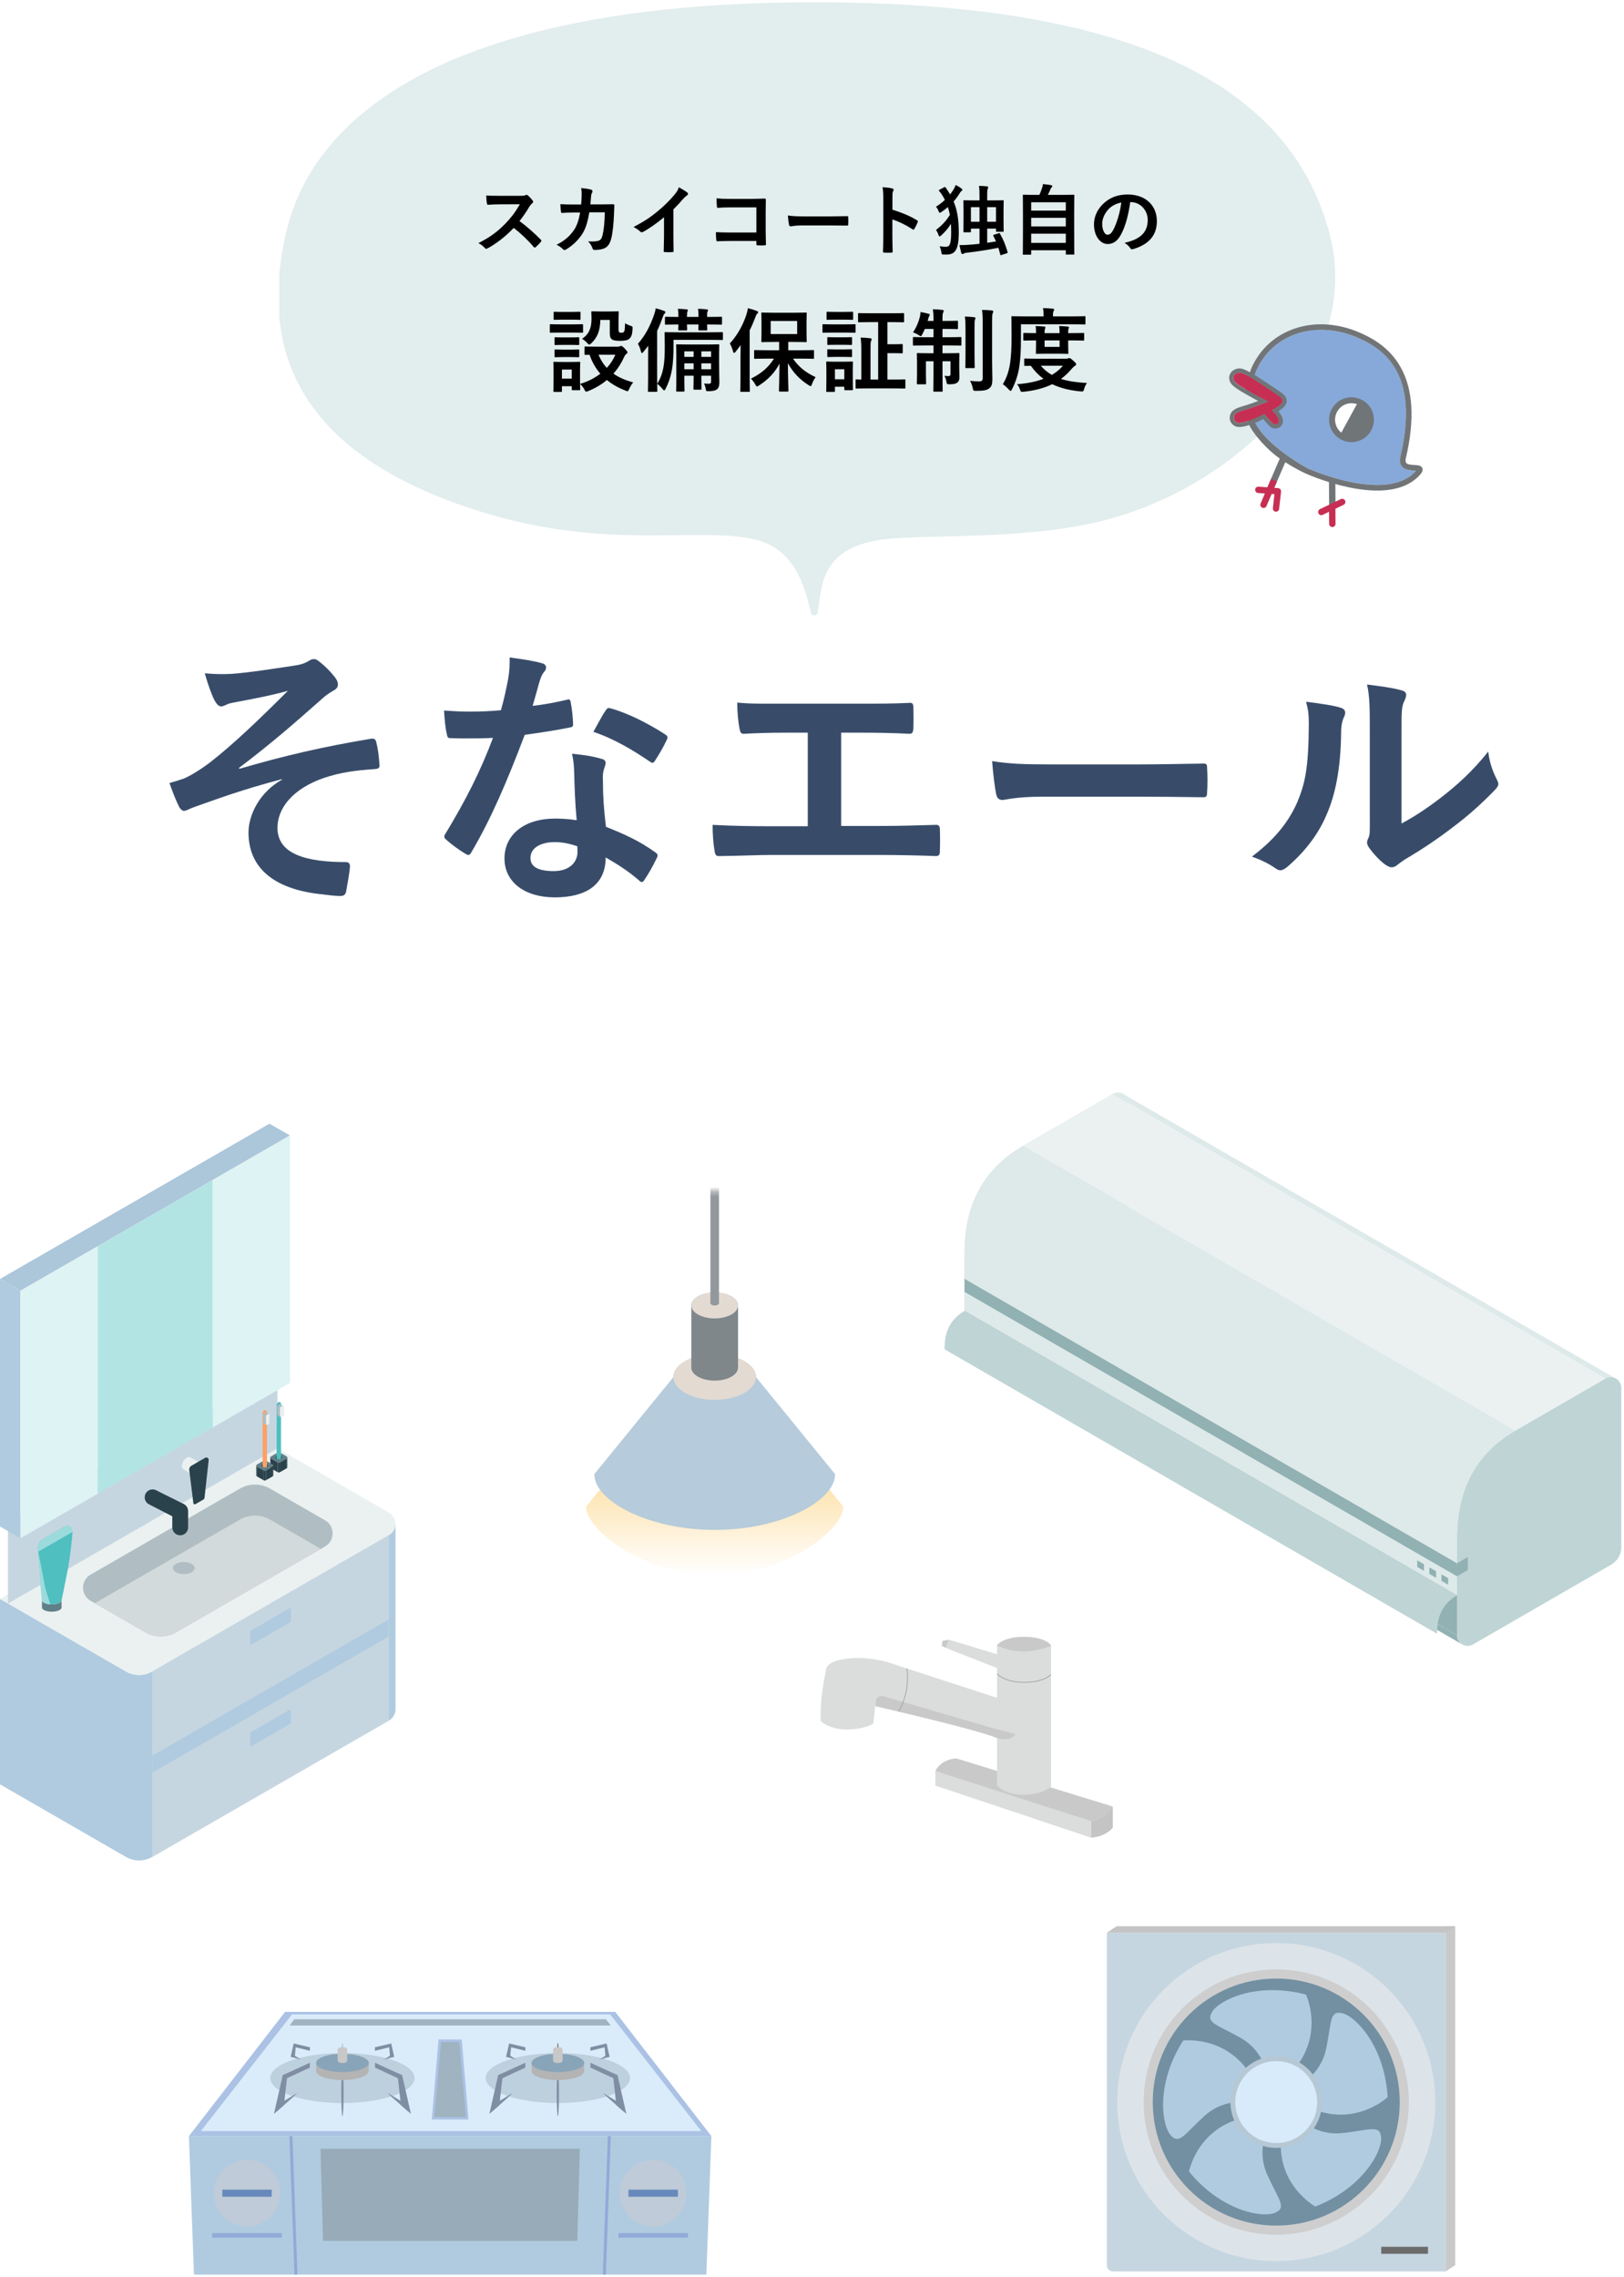 <svg width="336" height="471" viewBox="0 0 336 471" fill="none" xmlns="http://www.w3.org/2000/svg">
<g filter="url(#filter0_d_30133_7303)">
<path d="M286.44 147.891V166.791C289.212 165.319 291.815 163.565 294.475 161.528C297.87 158.925 301.208 155.926 304.377 151.909C304.603 153.889 305.169 155.757 306.131 157.624C306.301 158.02 306.47 158.303 306.47 158.586C306.47 158.982 306.244 159.378 305.622 160C302.792 162.886 300.19 165.206 297.247 167.413C294.305 169.676 291.136 171.883 287.175 174.203C286.157 174.882 286.044 174.995 285.534 175.391C285.195 175.674 284.799 175.844 284.403 175.844C284.063 175.844 283.667 175.674 283.214 175.391C281.97 174.543 280.668 173.071 279.819 171.94C279.48 171.43 279.31 171.091 279.31 170.751C279.31 170.468 279.367 170.242 279.536 169.903C279.933 169.167 279.876 168.488 279.876 165.602V147.891C279.876 142.969 279.876 140.649 279.31 138.046C281.573 138.329 284.686 138.725 286.383 139.234C287.119 139.404 287.402 139.743 287.402 140.196C287.402 140.536 287.232 141.045 286.949 141.611C286.44 142.686 286.44 143.817 286.44 147.891ZM266.692 141.611C269.917 142.007 272.52 142.403 273.878 142.856C274.84 143.138 274.953 143.817 274.614 144.61C273.991 145.854 273.935 147.099 273.935 148.457C273.821 155.53 272.746 160.906 270.879 165.093C269.408 168.545 266.918 172.223 262.844 175.731C262.278 176.183 261.826 176.466 261.373 176.466C261.034 176.466 260.694 176.297 260.298 176.014C258.883 175.052 257.525 174.373 255.488 173.637C259.902 170.299 262.901 166.847 264.881 162.377C266.466 158.529 267.201 155.417 267.258 146.364C267.258 144.214 267.145 143.308 266.692 141.611Z" fill="#384C6A"/>
</g>
<g filter="url(#filter1_d_30133_7303)">
<path d="M232.572 161.245H212.201C206.6 161.245 204.449 161.924 203.884 161.924C203.205 161.924 202.752 161.585 202.582 160.736C202.299 159.435 201.96 156.775 201.733 153.889C205.411 154.455 208.241 154.568 213.956 154.568H232.176C236.476 154.568 240.833 154.455 245.19 154.399C246.039 154.342 246.208 154.512 246.208 155.191C246.321 156.888 246.321 158.812 246.208 160.51C246.208 161.189 245.982 161.415 245.19 161.358C240.946 161.302 236.759 161.245 232.572 161.245Z" fill="#384C6A"/>
</g>
<g filter="url(#filter2_d_30133_7303)">
<path d="M170.5 148.005V167.3H178.591C182.382 167.3 186.173 167.187 190.021 167.073C190.644 167.017 190.926 167.3 190.926 167.979C190.983 169.45 190.983 171.034 190.926 172.505C190.926 173.241 190.757 173.524 190.078 173.524C187.362 173.411 182.326 173.298 178.648 173.298H155.901C153.581 173.298 149.903 173.467 145.49 173.524C144.584 173.581 144.471 173.354 144.301 172.392C144.075 171.147 143.905 169.11 143.905 167.073C147.979 167.3 152.28 167.356 155.901 167.356H163.596V148.005H159.183C155.109 148.005 152.732 148.118 150.412 148.231C149.733 148.288 149.62 147.891 149.45 147.043C149.224 145.911 148.998 143.704 148.998 141.78C151.827 142.063 154.09 142.007 158.787 142.007H174.8C178.252 142.007 181.364 142.007 184.702 141.837C185.268 141.78 185.438 142.12 185.438 142.742C185.494 144.157 185.494 145.741 185.438 147.156C185.381 147.891 185.268 148.231 184.646 148.231C180.855 148.061 178.082 148.005 174.913 148.005H170.5Z" fill="#384C6A"/>
</g>
<g filter="url(#filter3_d_30133_7303)">
<path d="M115.783 166.111C115.444 162.49 115.33 159.039 115.274 156.379C115.217 154.851 115.161 153.946 114.821 152.362C117.594 152.645 119.065 152.871 120.989 153.437C121.498 153.55 121.781 153.833 121.781 154.342C121.781 154.455 121.668 154.851 121.441 155.53C121.215 156.209 121.158 156.888 121.215 157.85C121.215 161.189 121.385 163.622 121.838 167.47C125.912 169.11 128.684 170.355 132.023 172.732C132.588 173.128 132.645 173.354 132.362 173.92C131.513 175.674 130.721 177.089 129.759 178.503C129.589 178.786 129.42 178.899 129.25 178.899C129.08 178.899 128.91 178.786 128.684 178.56C126.194 176.41 124.101 175.165 121.781 173.807C121.781 179.465 117.707 182.068 111.256 182.068C105.032 182.068 100.845 178.899 100.845 174.033C100.845 169.11 104.919 165.772 111.313 165.772C112.388 165.772 113.972 165.829 115.783 166.111ZM115.896 171.487C114.538 171.034 113.01 170.638 111.256 170.638C108.427 170.638 106.22 171.77 106.22 173.92C106.22 175.731 107.805 176.636 111.03 176.636C114.086 176.636 115.953 174.995 115.953 172.619C115.953 172.109 115.953 171.826 115.896 171.487ZM106.673 142.459C108.88 142.233 111.483 141.724 113.689 141.215C114.199 141.045 114.425 141.045 114.538 141.667C114.821 143.082 114.991 144.779 115.047 146.251C115.047 146.76 114.821 146.873 114.368 146.93C111.313 147.552 108.54 147.948 105.032 148.457C101.411 158.02 98.072 165.829 93.998 172.732C93.772 173.128 93.602 173.298 93.376 173.298C93.206 173.298 92.98 173.184 92.697 173.015C91.395 172.223 89.754 171.034 88.793 170.129C88.51 169.903 88.396 169.733 88.396 169.507C88.396 169.337 88.453 169.11 88.679 168.828C92.923 161.811 95.922 155.87 98.468 149.08C96.318 149.193 94.564 149.193 92.81 149.193C91.565 149.193 91.112 149.193 89.698 149.136C89.132 149.136 89.019 148.967 88.906 148.231C88.623 147.156 88.453 145.289 88.34 143.421C90.66 143.591 91.961 143.648 93.602 143.648C95.809 143.648 97.506 143.591 100.109 143.365C100.788 140.988 101.184 139.064 101.58 137.027C101.92 135.047 101.92 134.198 101.92 132.444C104.353 132.784 106.786 133.123 108.54 133.632C109.106 133.746 109.446 134.085 109.446 134.481C109.446 134.934 109.276 135.217 108.936 135.556C108.597 136.009 108.371 136.518 108.031 137.65C107.635 139.008 107.182 140.762 106.673 142.459ZM119.235 147.835C120.197 146.137 121.045 144.44 121.781 143.421C122.12 142.856 122.403 142.799 122.969 143.025C126.308 143.931 130.778 146.194 134.06 148.344C134.399 148.57 134.569 148.74 134.569 148.967C134.569 149.136 134.512 149.363 134.343 149.646C133.777 150.89 132.758 152.645 131.966 153.833C131.796 154.116 131.627 154.229 131.457 154.229C131.287 154.229 131.174 154.172 130.948 154.003C127.609 151.739 123.535 149.25 119.235 147.835Z" fill="#384C6A"/>
</g>
<g filter="url(#filter4_d_30133_7303)">
<path d="M54.785 157.737V157.624C46.354 159.831 40.979 161.868 36.169 163.565C35.773 163.735 34.924 164.188 34.528 164.188C34.245 164.188 33.679 163.792 33.397 163.056C32.831 161.924 32.208 160.34 31.529 158.416C32.774 158.077 33.283 157.907 34.472 157.511C35.547 157.058 37.414 156.04 39.904 154.172C44.77 150.381 50.089 145.289 56.03 139.347C52.578 140.309 49.523 140.875 45.958 141.554C45.109 141.724 44.657 141.78 43.808 142.007C43.299 142.176 42.733 142.573 42.224 142.573C41.714 142.573 41.262 142.063 40.866 141.328C40.356 140.422 39.564 138.272 38.829 135.726C40.696 135.896 42.563 135.952 44.43 135.839C48.221 135.556 52.352 134.877 57.331 134.142C58.859 133.915 59.538 133.632 60.331 133.18C60.727 132.897 61.066 132.784 61.406 132.784C61.915 132.784 62.254 133.066 62.933 133.632C63.782 134.311 64.857 135.386 65.706 136.462C66.159 137.027 66.385 137.537 66.385 138.046C66.385 138.612 66.046 139.008 65.367 139.347C64.518 139.857 63.782 140.366 63.047 141.045C57.162 146.251 52.352 150.438 45.902 155.304L46.015 155.474C55.351 152.758 63.103 150.947 73.288 149.249C74.024 149.136 74.25 149.532 74.363 150.155C74.59 151.004 74.873 152.645 74.986 154.738C75.042 155.304 74.703 155.474 74.08 155.53C69.893 155.813 67.007 156.209 63.556 157.341C56.992 159.604 53.88 163.622 53.88 167.696C53.88 173.128 59.821 174.769 68.026 174.769C68.592 174.769 68.931 175.052 68.875 175.787C68.761 177.202 68.309 179.522 68.139 180.54C68.026 181.446 67.686 181.785 66.894 181.785C65.819 181.785 64.518 181.615 63.16 181.446C52.522 180.371 47.882 175.504 47.882 168.658C47.882 165.036 50.145 160.34 54.785 157.737Z" fill="#384C6A"/>
</g>
<g clip-path="url(#clip0_30133_7303)">
<path d="M168.482 126.582C167.216 121.542 165.342 113.043 156.396 110.905C144.188 107.994 125.809 113.481 98.929 104.911C65.568 94.284 53.593 75.241 59.889 48.245C66.183 21.25 98.929 1.177 168.482 1.177C240.478 1.177 267.183 21.769 274.322 48.245C281.461 74.721 255.958 99.598 228.789 106.812C212.386 111.17 191.087 109.686 182.308 110.905C168.769 112.798 169.336 121.724 168.482 126.573V126.582Z" fill="#E2EDED" stroke="#E2EDED" stroke-width="1.412" stroke-linecap="round" stroke-linejoin="round"/>
</g>
<path d="M214.636 74.189H220.585C220.811 74.189 220.924 74.152 221.018 74.114C221.113 74.076 221.169 74.058 221.244 74.058C221.395 74.058 221.527 74.133 221.997 74.547C222.468 74.942 222.656 75.187 222.656 75.319C222.656 75.489 222.581 75.545 222.393 75.677C222.167 75.808 221.979 75.997 221.659 76.355C221 77.145 220.284 77.804 219.512 78.369C221 78.84 222.769 79.103 224.897 79.216C224.652 79.517 224.445 79.932 224.313 80.421C224.2 80.854 224.144 80.967 223.861 80.967C223.767 80.967 223.673 80.967 223.541 80.948C221.301 80.741 219.38 80.271 217.705 79.461C215.916 80.327 213.939 80.798 211.793 81.024C211.642 81.043 211.567 81.043 211.454 81.043C211.209 81.043 211.153 80.948 211.021 80.534C210.87 80.101 210.663 79.706 210.419 79.461C212.377 79.329 214.259 78.972 215.897 78.35C214.918 77.635 214.052 76.75 213.28 75.658C212.527 75.658 212.188 75.677 212.113 75.677C211.925 75.677 211.906 75.658 211.906 75.47V74.359C211.906 74.171 211.925 74.152 212.113 74.152C212.226 74.152 212.828 74.189 214.636 74.189ZM219.908 75.639H215.332C215.991 76.411 216.745 77.032 217.629 77.541C218.514 77.013 219.286 76.392 219.908 75.639ZM211.228 67.073V69.803C211.228 72.514 211.134 74.039 210.908 75.714C210.682 77.371 210.136 79.047 209.383 80.497C209.251 80.741 209.176 80.854 209.082 80.854C208.988 80.854 208.894 80.741 208.705 80.553C208.291 80.101 207.802 79.668 207.481 79.461C208.235 78.237 208.781 76.693 209.006 74.961C209.195 73.512 209.289 72.1 209.289 69.464C209.289 66.865 209.251 65.717 209.251 65.604C209.251 65.416 209.27 65.397 209.458 65.397C209.571 65.397 210.193 65.435 211.981 65.435H215.916V65.246C215.916 64.663 215.897 64.173 215.784 63.721C216.537 63.74 217.14 63.778 217.78 63.834C217.987 63.853 218.1 63.928 218.1 64.023C218.1 64.154 218.044 64.249 217.968 64.38C217.893 64.512 217.855 64.776 217.855 65.19V65.435H221.866C223.654 65.435 224.276 65.397 224.388 65.397C224.577 65.397 224.577 65.416 224.577 65.604V66.884C224.577 67.091 224.577 67.11 224.388 67.11C224.276 67.11 223.654 67.073 221.866 67.073H211.228ZM221 68.899H221.489C223.334 68.899 223.993 68.861 224.106 68.861C224.294 68.861 224.313 68.88 224.313 69.068V70.236C224.313 70.424 224.294 70.443 224.106 70.443C223.993 70.443 223.334 70.405 221.489 70.405H221V71.102C221 72.269 221.037 72.871 221.037 72.984C221.037 73.173 221.018 73.192 220.83 73.192C220.717 73.192 220.265 73.154 218.891 73.154H216.481C215.107 73.154 214.655 73.192 214.542 73.192C214.335 73.192 214.316 73.173 214.316 72.984C214.316 72.853 214.353 72.269 214.353 71.102V70.405H214.109C212.772 70.405 212.038 70.443 211.925 70.443C211.736 70.443 211.718 70.424 211.718 70.236V69.068C211.718 68.88 211.736 68.861 211.925 68.861C212.038 68.861 212.772 68.899 214.109 68.899H214.353C214.353 68.296 214.335 67.807 214.259 67.43C214.862 67.449 215.502 67.487 216.048 67.543C216.217 67.562 216.293 67.619 216.293 67.713C216.293 67.826 216.255 67.901 216.199 68.033C216.142 68.183 216.123 68.447 216.123 68.899H219.23C219.23 68.315 219.192 67.826 219.136 67.43C219.719 67.449 220.378 67.487 220.905 67.543C221.075 67.562 221.169 67.619 221.169 67.713C221.169 67.826 221.113 67.901 221.075 68.033C221.018 68.165 221 68.447 221 68.899ZM219.23 71.742V70.405H216.123V71.742H219.23Z" fill="black"/>
<path d="M193.135 66.376V65.755C193.135 64.945 193.097 64.55 193.003 63.966C193.719 63.985 194.359 64.022 194.961 64.098C195.131 64.098 195.244 64.173 195.244 64.286C195.244 64.437 195.168 64.55 195.112 64.7C195.018 64.907 194.999 65.133 194.999 65.736V66.376H195.903C197.39 66.376 197.879 66.338 197.992 66.338C198.181 66.338 198.199 66.357 198.199 66.545V67.863C198.199 68.052 198.181 68.07 197.992 68.07C197.879 68.07 197.39 68.033 195.903 68.033H194.999V69.746H196.26C198.011 69.746 198.595 69.708 198.708 69.708C198.896 69.708 198.915 69.727 198.915 69.915V71.252C198.915 71.459 198.896 71.478 198.708 71.478C198.595 71.478 198.011 71.441 196.26 71.441H194.999V73.06H195.978C197.616 73.06 198.162 73.022 198.294 73.022C198.482 73.022 198.501 73.041 198.501 73.229C198.501 73.342 198.463 73.926 198.463 75.131V75.79C198.463 76.844 198.501 77.409 198.501 77.917C198.501 78.444 198.444 78.821 198.068 79.122C197.748 79.386 197.22 79.48 196.486 79.48C195.903 79.48 195.903 79.461 195.808 78.915C195.733 78.482 195.601 78.087 195.394 77.729C195.733 77.767 195.997 77.785 196.223 77.785C196.524 77.785 196.656 77.672 196.656 77.315V74.716H194.999V77.202C194.999 79.517 195.036 80.704 195.036 80.817C195.036 80.986 195.018 81.005 194.829 81.005H193.304C193.116 81.005 193.097 80.986 193.097 80.817C193.097 80.685 193.135 79.536 193.135 77.221V74.716H191.572V77.503C191.572 78.633 191.61 79.16 191.61 79.273C191.61 79.461 191.591 79.48 191.403 79.48H189.897C189.708 79.48 189.689 79.461 189.689 79.273C189.689 79.141 189.727 78.633 189.727 77.409V74.942C189.727 73.813 189.689 73.361 189.689 73.229C189.689 73.041 189.708 73.022 189.897 73.022C190.028 73.022 190.593 73.06 192.231 73.06H193.135V71.441H191.553C189.802 71.441 189.2 71.478 189.087 71.478C188.899 71.478 188.88 71.459 188.88 71.252V69.915C188.88 69.727 188.899 69.708 189.087 69.708C189.2 69.708 189.802 69.746 191.553 69.746H193.135V68.033H191.346C191.177 68.428 191.007 68.786 190.838 69.106C190.706 69.388 190.631 69.52 190.499 69.52C190.405 69.52 190.273 69.445 190.047 69.294C189.671 69.049 189.275 68.861 188.899 68.748C189.614 67.675 190.066 66.583 190.348 65.416C190.405 65.209 190.424 64.907 190.443 64.531C191.026 64.625 191.61 64.757 192.081 64.889C192.306 64.945 192.363 65.002 192.363 65.115C192.363 65.228 192.306 65.322 192.231 65.435C192.156 65.548 192.118 65.66 192.043 65.981L191.93 66.376H193.135ZM205.26 66.715V74.66C205.26 75.978 205.316 77.484 205.316 78.425C205.316 79.348 205.184 79.969 204.638 80.346C204.111 80.704 203.603 80.835 201.946 80.835C201.381 80.835 201.381 80.835 201.25 80.233C201.118 79.668 200.948 79.198 200.704 78.764C201.381 78.84 201.833 78.877 202.511 78.877C203.132 78.877 203.321 78.746 203.321 78.143V66.752C203.321 65.548 203.302 64.945 203.17 64.098C203.867 64.098 204.544 64.135 205.184 64.211C205.392 64.23 205.505 64.324 205.505 64.418C205.505 64.587 205.429 64.681 205.373 64.813C205.279 65.039 205.26 65.435 205.26 66.715ZM199.762 73.436V68.259C199.762 67.016 199.743 66.357 199.63 65.472C200.289 65.491 200.892 65.529 201.532 65.604C201.72 65.623 201.814 65.698 201.814 65.811C201.814 65.962 201.72 66.094 201.683 66.225C201.626 66.489 201.626 66.865 201.626 68.24V73.436C201.626 75.037 201.664 75.808 201.664 75.921C201.664 76.11 201.645 76.129 201.438 76.129H199.932C199.743 76.129 199.724 76.11 199.724 75.921C199.724 75.808 199.762 75.037 199.762 73.436Z" fill="black"/>
<path d="M181.687 66.621H180.125C178.43 66.621 177.828 66.658 177.734 66.658C177.545 66.658 177.527 66.639 177.527 66.451V64.964C177.527 64.776 177.545 64.757 177.734 64.757C177.828 64.757 178.43 64.794 180.125 64.794H184.436C186.131 64.794 186.733 64.757 186.846 64.757C187.034 64.757 187.053 64.776 187.053 64.964V66.451C187.053 66.639 187.034 66.658 186.846 66.658C186.733 66.658 186.131 66.621 184.436 66.621H183.608V71.196H185.095C186.15 71.196 186.451 71.158 186.564 71.158C186.752 71.158 186.771 71.177 186.771 71.365V72.871C186.771 73.06 186.752 73.079 186.564 73.079C186.451 73.079 186.15 73.041 185.095 73.041H183.608V78.501H184.625C186.394 78.501 187.016 78.463 187.129 78.463C187.298 78.463 187.317 78.482 187.317 78.67V80.158C187.317 80.346 187.298 80.365 187.129 80.365C187.016 80.365 186.394 80.327 184.625 80.327H179.711C177.922 80.327 177.338 80.365 177.225 80.365C177.037 80.365 177.018 80.346 177.018 80.158V78.67C177.018 78.482 177.037 78.463 177.225 78.463C177.301 78.463 177.564 78.482 178.204 78.501V72.664C178.204 71.365 178.186 70.669 178.054 69.821C178.769 69.84 179.353 69.878 180.031 69.953C180.219 69.972 180.332 70.047 180.332 70.141C180.332 70.311 180.275 70.405 180.219 70.537C180.106 70.763 180.106 71.252 180.106 72.627V78.501H181.687V66.621ZM176.435 76.43V77.785C176.435 79.969 176.472 80.384 176.472 80.496C176.472 80.685 176.453 80.704 176.265 80.704H174.891C174.702 80.704 174.684 80.685 174.684 80.496V79.988H172.744V80.854C172.744 81.043 172.726 81.061 172.537 81.061H171.163C170.956 81.061 170.937 81.043 170.937 80.854C170.937 80.722 170.975 80.289 170.975 78.011V76.75C170.975 75.564 170.937 75.112 170.937 74.98C170.937 74.792 170.956 74.773 171.163 74.773C171.276 74.773 171.671 74.811 172.876 74.811H174.533C175.757 74.811 176.133 74.773 176.265 74.773C176.453 74.773 176.472 74.792 176.472 74.98C176.472 75.093 176.435 75.564 176.435 76.43ZM174.684 76.373H172.744V78.444H174.684V76.373ZM172.368 67.091H174.797C176.227 67.091 176.698 67.054 176.811 67.054C176.999 67.054 177.018 67.073 177.018 67.261V68.598C177.018 68.805 176.999 68.823 176.811 68.823C176.698 68.823 176.227 68.786 174.797 68.786H172.368C170.937 68.786 170.466 68.823 170.353 68.823C170.184 68.823 170.165 68.805 170.165 68.598V67.261C170.165 67.073 170.184 67.054 170.353 67.054C170.466 67.054 170.937 67.091 172.368 67.091ZM172.933 64.512H174.589C175.813 64.512 176.171 64.474 176.284 64.474C176.491 64.474 176.51 64.493 176.51 64.681V65.943C176.51 66.131 176.491 66.15 176.284 66.15C176.171 66.15 175.813 66.112 174.589 66.112H172.933C171.709 66.112 171.332 66.15 171.219 66.15C171.031 66.15 171.012 66.131 171.012 65.943V64.681C171.012 64.493 171.031 64.474 171.219 64.474C171.332 64.474 171.709 64.512 172.933 64.512ZM172.97 72.269H174.477C175.625 72.269 175.945 72.231 176.058 72.231C176.265 72.231 176.284 72.25 176.284 72.438V73.662C176.284 73.832 176.265 73.85 176.058 73.85C175.945 73.85 175.625 73.813 174.477 73.813H172.97C171.822 73.813 171.483 73.85 171.37 73.85C171.182 73.85 171.163 73.832 171.163 73.662V72.438C171.163 72.25 171.182 72.231 171.37 72.231C171.483 72.231 171.822 72.269 172.97 72.269ZM172.97 69.765H174.477C175.625 69.765 175.945 69.727 176.058 69.727C176.265 69.727 176.284 69.746 176.284 69.934V71.139C176.284 71.328 176.265 71.346 176.058 71.346C175.945 71.346 175.625 71.309 174.477 71.309H172.97C171.822 71.309 171.483 71.346 171.37 71.346C171.182 71.346 171.163 71.328 171.163 71.139V69.934C171.163 69.746 171.182 69.727 171.37 69.727C171.483 69.727 171.822 69.765 172.97 69.765Z" fill="black"/>
<path d="M160.13 74.171H158.85C156.986 74.171 156.346 74.208 156.233 74.208C156.045 74.208 156.026 74.189 156.026 74.001V72.608C156.026 72.42 156.045 72.401 156.233 72.401C156.346 72.401 156.986 72.438 158.85 72.438H161.203V70.725H160.13C158.436 70.725 157.852 70.763 157.72 70.763C157.532 70.763 157.513 70.744 157.513 70.556C157.513 70.424 157.551 69.972 157.551 68.899V66.508C157.551 65.435 157.513 64.983 157.513 64.851C157.513 64.663 157.532 64.644 157.72 64.644C157.852 64.644 158.436 64.681 160.13 64.681H164.31C166.004 64.681 166.569 64.644 166.701 64.644C166.889 64.644 166.908 64.663 166.908 64.851C166.908 64.964 166.871 65.435 166.871 66.508V68.899C166.871 69.972 166.908 70.443 166.908 70.556C166.908 70.744 166.889 70.763 166.701 70.763C166.569 70.763 166.004 70.725 164.31 70.725H163.086V72.438H165.628C167.473 72.438 168.113 72.401 168.226 72.401C168.396 72.401 168.414 72.42 168.414 72.608V74.001C168.414 74.189 168.396 74.208 168.226 74.208C168.113 74.208 167.473 74.171 165.628 74.171H164.065C165.214 75.827 166.55 76.976 168.753 78.011C168.414 78.444 168.188 78.915 168 79.442C167.887 79.725 167.831 79.856 167.718 79.856C167.624 79.856 167.492 79.781 167.285 79.649C165.459 78.501 164.046 77.013 163.011 75.112C163.011 77.465 163.124 80.139 163.124 80.779C163.124 80.967 163.105 80.986 162.917 80.986H161.373C161.185 80.986 161.166 80.967 161.166 80.779C161.166 80.158 161.26 77.597 161.279 75.206C160.356 76.976 158.982 78.482 157.061 79.706C156.836 79.838 156.723 79.932 156.61 79.932C156.497 79.932 156.421 79.8 156.252 79.499C155.988 79.009 155.687 78.651 155.367 78.313C157.57 77.221 159.02 75.94 160.13 74.171ZM164.931 69.087V66.395H159.453V69.087H164.931ZM153.202 77.993V73.756C153.202 73.06 153.221 72.194 153.239 71.384C152.901 71.855 152.543 72.307 152.185 72.758C152.053 72.909 151.959 73.003 151.884 73.003C151.79 73.003 151.733 72.89 151.658 72.664C151.489 72.005 151.225 71.422 150.999 71.045C152.599 69.275 153.673 67.317 154.426 65.077C154.576 64.644 154.67 64.211 154.727 63.74C155.367 63.91 156.007 64.079 156.553 64.305C156.741 64.38 156.854 64.437 156.854 64.587C156.854 64.719 156.798 64.794 156.647 64.907C156.515 65.002 156.421 65.19 156.252 65.679C155.913 66.583 155.536 67.468 155.103 68.315V77.993C155.103 79.819 155.141 80.741 155.141 80.835C155.141 81.024 155.122 81.043 154.934 81.043H153.352C153.183 81.043 153.164 81.024 153.164 80.835C153.164 80.722 153.202 79.819 153.202 77.993Z" fill="black"/>
<path d="M148.777 73.399V75.093C148.777 76.976 148.834 78.407 148.834 79.028C148.834 79.706 148.74 80.176 148.344 80.515C148.062 80.76 147.535 80.911 146.556 80.911C146.142 80.911 146.104 80.911 146.029 80.478C145.953 79.988 145.822 79.649 145.671 79.329C145.991 79.348 146.255 79.367 146.669 79.367C146.989 79.367 147.121 79.254 147.121 78.877V77.71H145.106V78.256C145.106 79.612 145.144 80.271 145.144 80.383C145.144 80.572 145.125 80.591 144.937 80.591H143.675C143.487 80.591 143.468 80.572 143.468 80.383C143.468 80.252 143.506 79.612 143.506 78.256V77.71H141.585V78.633C141.585 80.026 141.623 80.666 141.623 80.779C141.623 80.967 141.604 80.986 141.416 80.986H140.098C139.91 80.986 139.891 80.967 139.891 80.779C139.891 80.666 139.929 80.064 139.929 78.633V73.606C139.929 72.194 139.891 71.535 139.891 71.441C139.891 71.233 139.91 71.215 140.098 71.215C140.23 71.215 140.813 71.252 142.451 71.252H146.255C147.893 71.252 148.476 71.215 148.608 71.215C148.796 71.215 148.815 71.233 148.815 71.441C148.815 71.535 148.777 72.137 148.777 73.399ZM145.106 76.373H147.121V75.15H145.106V76.373ZM141.585 76.373H143.506V75.15H141.585V76.373ZM147.121 72.664H145.106V73.813H147.121V72.664ZM141.585 73.813H143.506V72.664H141.585V73.813ZM134.092 77.993V73.982C134.092 73.286 134.092 72.382 134.111 71.516C133.81 71.93 133.471 72.344 133.132 72.758C133 72.928 132.887 73.022 132.812 73.022C132.718 73.022 132.661 72.909 132.605 72.683C132.473 72.081 132.209 71.459 131.983 71.102C133.49 69.407 134.544 67.374 135.335 65.077C135.485 64.644 135.598 64.23 135.655 63.759C136.257 63.91 136.803 64.079 137.349 64.286C137.556 64.361 137.669 64.418 137.669 64.569C137.669 64.7 137.613 64.776 137.462 64.907C137.33 65.02 137.255 65.19 137.086 65.679C136.747 66.639 136.389 67.562 135.956 68.447V77.993C135.956 79.819 135.994 80.741 135.994 80.835C135.994 81.024 135.975 81.043 135.787 81.043H134.262C134.073 81.043 134.054 81.024 134.054 80.835C134.054 80.722 134.092 79.819 134.092 77.993ZM139.345 70.292V71.666C139.345 72.984 139.307 74.886 138.987 76.656C138.724 78.068 138.272 79.31 137.707 80.421C137.594 80.628 137.519 80.741 137.425 80.741C137.33 80.741 137.236 80.666 137.104 80.496C136.747 80.026 136.333 79.649 135.975 79.386C136.634 78.312 137.01 77.296 137.255 76.016C137.481 74.848 137.537 73.342 137.537 71.629C137.537 69.84 137.5 69.031 137.5 68.918C137.5 68.71 137.519 68.692 137.707 68.692C137.82 68.692 138.479 68.729 140.324 68.729H146.782C148.627 68.729 149.248 68.692 149.361 68.692C149.549 68.692 149.568 68.71 149.568 68.918V70.104C149.568 70.311 149.549 70.33 149.361 70.33C149.248 70.33 148.627 70.292 146.782 70.292H139.345ZM140.362 65.547V65.491C140.362 64.757 140.343 64.399 140.249 63.872C141.058 63.891 141.567 63.928 142.075 63.985C142.244 64.004 142.32 64.06 142.32 64.154C142.32 64.267 142.282 64.324 142.226 64.437C142.169 64.55 142.131 64.832 142.131 65.472V65.547H144.522V65.453C144.522 64.738 144.504 64.399 144.41 63.872C145.219 63.891 145.709 63.928 146.217 63.985C146.386 64.004 146.481 64.06 146.481 64.154C146.481 64.267 146.462 64.324 146.386 64.437C146.311 64.55 146.292 64.832 146.292 65.453V65.547H146.593C148.42 65.547 149.06 65.51 149.173 65.51C149.361 65.51 149.38 65.529 149.38 65.717V66.941C149.38 67.129 149.361 67.148 149.173 67.148C149.06 67.148 148.42 67.11 146.593 67.11H146.292C146.292 67.75 146.33 68.033 146.33 68.127C146.33 68.315 146.311 68.334 146.104 68.334H144.692C144.504 68.334 144.485 68.315 144.485 68.127C144.485 68.014 144.504 67.75 144.522 67.11H142.131C142.131 67.75 142.169 68.033 142.169 68.127C142.169 68.315 142.15 68.334 141.962 68.334H140.531C140.343 68.334 140.324 68.315 140.324 68.127C140.324 68.014 140.343 67.75 140.362 67.11H140.324C138.517 67.11 137.895 67.148 137.782 67.148C137.594 67.148 137.575 67.129 137.575 66.941V65.717C137.575 65.529 137.594 65.51 137.782 65.51C137.914 65.51 138.535 65.547 140.362 65.547Z" fill="black"/>
<path d="M123.435 71.704H127.822C128.029 71.704 128.142 71.666 128.236 71.629C128.311 71.591 128.406 71.535 128.519 71.535C128.65 71.535 128.876 71.704 129.234 72.062C129.667 72.514 129.818 72.721 129.818 72.853C129.818 73.022 129.761 73.097 129.611 73.192C129.46 73.286 129.309 73.455 129.159 73.775C128.613 75.018 127.86 76.204 126.918 77.277C128.048 78.068 129.403 78.67 131.004 79.085C130.703 79.461 130.401 79.932 130.194 80.402C130.025 80.76 129.968 80.911 129.818 80.911C129.723 80.911 129.592 80.854 129.385 80.779C127.954 80.214 126.655 79.499 125.563 78.595C124.489 79.499 123.209 80.271 121.722 80.873C121.515 80.967 121.383 81.005 121.289 81.005C121.138 81.005 121.063 80.873 120.893 80.534C120.667 80.12 120.385 79.725 120.009 79.423C120.027 80.177 120.046 80.421 120.046 80.496C120.046 80.685 120.027 80.704 119.839 80.704H118.502C118.314 80.704 118.295 80.685 118.295 80.496V79.875H116.262V80.854C116.262 81.043 116.243 81.061 116.055 81.061H114.718C114.511 81.061 114.492 81.043 114.492 80.854C114.492 80.722 114.53 80.289 114.53 78.011V76.806C114.53 75.62 114.492 75.168 114.492 75.037C114.492 74.848 114.511 74.829 114.718 74.829C114.831 74.829 115.226 74.867 116.431 74.867H118.107C119.331 74.867 119.707 74.829 119.839 74.829C120.027 74.829 120.046 74.848 120.046 75.037C120.046 75.15 120.009 75.601 120.009 76.486V79.404C121.665 78.915 123.077 78.162 124.207 77.296C123.266 76.204 122.513 74.924 121.985 73.38C121.439 73.38 121.195 73.399 121.138 73.399C120.95 73.399 120.931 73.38 120.931 73.173V71.855C120.931 71.685 120.95 71.666 121.138 71.666C121.251 71.666 121.797 71.704 123.435 71.704ZM127.314 73.361H123.83C124.264 74.415 124.828 75.319 125.544 76.091C126.335 75.244 126.918 74.302 127.314 73.361ZM118.295 76.43H116.262V78.313H118.295V76.43ZM126.165 66.169H124.207C124.169 68.541 123.492 69.897 122.362 70.97C122.155 71.177 122.023 71.271 121.91 71.271C121.797 71.271 121.665 71.158 121.458 70.913C121.176 70.593 120.762 70.254 120.423 70.085C121.684 69.219 122.381 68.108 122.381 65.981C122.381 65.133 122.343 64.7 122.343 64.587C122.343 64.399 122.362 64.38 122.569 64.38C122.682 64.38 123.021 64.418 124.226 64.418H126.109C127.314 64.418 127.69 64.38 127.803 64.38C127.991 64.38 128.01 64.399 128.01 64.587C128.01 64.7 127.973 65.152 127.973 66.112V68.07C127.973 68.372 127.991 68.598 128.104 68.711C128.198 68.805 128.33 68.823 128.631 68.823C128.895 68.823 129.027 68.729 129.14 68.56C129.253 68.372 129.29 67.92 129.328 66.865C129.629 67.054 130.081 67.261 130.439 67.374C130.91 67.524 130.891 67.562 130.872 68.052C130.815 69.181 130.627 69.708 130.194 70.066C129.874 70.367 129.272 70.499 128.274 70.499C127.502 70.499 126.975 70.424 126.673 70.236C126.297 69.991 126.165 69.577 126.165 68.936V66.169ZM115.961 67.091H118.408C119.839 67.091 120.31 67.054 120.423 67.054C120.611 67.054 120.63 67.073 120.63 67.261V68.598C120.63 68.805 120.611 68.823 120.423 68.823C120.31 68.823 119.839 68.786 118.408 68.786H115.961C114.53 68.786 114.059 68.823 113.965 68.823C113.777 68.823 113.758 68.805 113.758 68.598V67.261C113.758 67.073 113.777 67.054 113.965 67.054C114.059 67.054 114.53 67.091 115.961 67.091ZM116.469 64.512H118.182C119.406 64.512 119.764 64.474 119.877 64.474C120.084 64.474 120.103 64.493 120.103 64.681V65.943C120.103 66.131 120.084 66.15 119.877 66.15C119.764 66.15 119.406 66.112 118.182 66.112H116.469C115.245 66.112 114.869 66.15 114.756 66.15C114.567 66.15 114.549 66.131 114.549 65.943V64.681C114.549 64.493 114.567 64.474 114.756 64.474C114.869 64.474 115.245 64.512 116.469 64.512ZM116.544 69.784H118.032C119.18 69.784 119.519 69.746 119.613 69.746C119.82 69.746 119.839 69.765 119.839 69.934V71.158C119.839 71.346 119.82 71.365 119.613 71.365C119.519 71.365 119.18 71.328 118.032 71.328H116.544C115.396 71.328 115.057 71.365 114.944 71.365C114.756 71.365 114.737 71.346 114.737 71.158V69.934C114.737 69.765 114.756 69.746 114.944 69.746C115.057 69.746 115.396 69.784 116.544 69.784ZM116.544 72.307H118.032C119.18 72.307 119.519 72.269 119.613 72.269C119.82 72.269 119.839 72.288 119.839 72.476V73.681C119.839 73.869 119.82 73.888 119.613 73.888C119.519 73.888 119.18 73.85 118.032 73.85H116.544C115.396 73.85 115.057 73.888 114.944 73.888C114.756 73.888 114.737 73.869 114.737 73.681V72.476C114.737 72.288 114.756 72.269 114.944 72.269C115.057 72.269 115.396 72.307 116.544 72.307Z" fill="black"/>
<path d="M233.903 41.798H233.84C233.474 44.499 232.807 46.977 231.854 48.645C231.171 49.837 230.345 50.472 229.154 50.472C227.756 50.472 226.342 48.979 226.342 46.389C226.342 44.864 226.993 43.403 228.137 42.259C229.471 40.925 231.155 40.226 233.3 40.226C237.112 40.226 239.352 42.577 239.352 45.738C239.352 48.693 237.684 50.551 234.459 51.52C234.126 51.616 233.983 51.552 233.776 51.234C233.602 50.965 233.268 50.599 232.664 50.234C235.349 49.598 237.462 48.486 237.462 45.484C237.462 43.593 236.032 41.798 233.903 41.798ZM231.997 41.894C230.885 42.116 229.995 42.561 229.281 43.339C228.518 44.197 228.042 45.261 228.042 46.278C228.042 47.74 228.629 48.55 229.122 48.55C229.535 48.55 229.884 48.343 230.313 47.581C231.012 46.294 231.727 44.007 231.997 41.894Z" fill="black"/>
<path d="M213.172 52.68H211.79C211.631 52.68 211.615 52.664 211.615 52.505C211.615 52.41 211.647 51.568 211.647 47.327V44.388C211.647 41.433 211.615 40.559 211.615 40.448C211.615 40.289 211.631 40.273 211.79 40.273C211.901 40.273 212.457 40.305 213.998 40.305H215.031C215.285 39.797 215.428 39.384 215.618 38.812C215.698 38.605 215.746 38.367 215.793 38.065C216.333 38.113 217.032 38.224 217.493 38.304C217.636 38.335 217.715 38.431 217.715 38.51C217.715 38.605 217.652 38.669 217.588 38.733C217.477 38.86 217.398 38.971 217.35 39.114C217.191 39.495 217.048 39.829 216.794 40.305H219.892C221.433 40.305 221.989 40.273 222.1 40.273C222.259 40.273 222.275 40.289 222.275 40.448C222.275 40.544 222.243 41.433 222.243 43.959V47.311C222.243 51.552 222.275 52.394 222.275 52.474C222.275 52.633 222.259 52.648 222.1 52.648H220.686C220.527 52.648 220.511 52.633 220.511 52.474V51.759H213.347V52.505C213.347 52.664 213.331 52.68 213.172 52.68ZM213.347 50.234H220.511V48.327H213.347V50.234ZM213.347 46.834H220.511V45.055H213.347V46.834ZM213.347 41.83V43.562H220.511V41.83H213.347Z" fill="black"/>
<path d="M205.675 48.534L206.612 48.248C206.803 48.184 206.819 48.184 206.898 48.343C207.597 49.567 208.026 50.631 208.471 52.14C208.518 52.299 208.487 52.315 208.264 52.394L207.248 52.728C207.009 52.807 206.993 52.807 206.946 52.633C206.819 52.14 206.707 51.695 206.564 51.25C204.356 51.679 202.18 52.029 200.035 52.267C199.686 52.299 199.527 52.362 199.432 52.426C199.305 52.505 199.241 52.537 199.13 52.537C199.003 52.537 198.923 52.442 198.876 52.299C198.733 51.791 198.622 51.187 198.51 50.694C199.098 50.694 199.67 50.678 200.147 50.647C200.957 50.599 201.799 50.52 202.657 50.424V47.279H200.877V47.883C200.877 48.026 200.862 48.041 200.703 48.041H199.495C199.336 48.041 199.321 48.026 199.321 47.883C199.321 47.772 199.352 47.343 199.352 44.976V43.562C199.352 42.148 199.321 41.671 199.321 41.592C199.321 41.433 199.336 41.417 199.495 41.417C199.607 41.417 200.131 41.449 201.592 41.449H202.657V40.385C202.657 39.4 202.625 38.923 202.545 38.447C203.149 38.462 203.641 38.478 204.197 38.542C204.34 38.558 204.452 38.605 204.452 38.717C204.452 38.828 204.404 38.923 204.356 39.05C204.293 39.193 204.245 39.479 204.245 40.369V41.449H205.389C206.85 41.449 207.375 41.417 207.486 41.417C207.645 41.417 207.661 41.433 207.661 41.592C207.661 41.671 207.629 42.148 207.629 43.308V44.912C207.629 47.231 207.661 47.676 207.661 47.772C207.661 47.914 207.645 47.93 207.486 47.93H206.263C206.088 47.93 206.072 47.914 206.072 47.772V47.279H204.245V50.218L206.072 49.932L205.532 48.804C205.452 48.645 205.468 48.597 205.675 48.534ZM206.072 42.847H204.245V45.865H206.072V42.847ZM200.877 42.847V45.865H202.657V42.847H200.877ZM194.412 39.225L195.333 38.733C195.524 38.637 195.572 38.653 195.667 38.812C196 39.288 196.302 39.749 196.572 40.21C196.874 39.844 197.128 39.463 197.367 39.05C197.526 38.78 197.621 38.526 197.716 38.272C198.209 38.494 198.574 38.717 198.939 39.003C199.066 39.114 199.114 39.177 199.114 39.257C199.114 39.368 199.051 39.447 198.955 39.495C198.812 39.575 198.653 39.781 198.542 39.987C198.177 40.575 197.78 41.131 197.303 41.671C198.05 43.451 198.367 45.404 198.367 48.026C198.367 51.791 197.557 52.648 195.778 52.648C195.587 52.648 195.381 52.648 195.111 52.633C194.841 52.617 194.841 52.617 194.761 52.108C194.666 51.6 194.539 51.203 194.396 50.933C194.952 51.028 195.333 51.044 195.699 51.044C196.429 51.044 196.795 50.615 196.795 48.057C196.795 47.438 196.779 46.85 196.747 46.294C196.175 47.215 195.508 47.994 194.73 48.693C194.571 48.82 194.475 48.899 194.396 48.899C194.301 48.899 194.237 48.788 194.158 48.55C193.999 48.105 193.824 47.772 193.649 47.565C194.825 46.66 195.746 45.722 196.525 44.435C196.414 43.88 196.286 43.339 196.112 42.831C195.715 43.181 195.27 43.514 194.777 43.848C194.618 43.959 194.523 44.007 194.444 44.007C194.332 44.007 194.269 43.895 194.174 43.641C194.015 43.244 193.84 42.958 193.649 42.752C194.332 42.323 194.952 41.862 195.492 41.354C195.286 40.925 195.047 40.512 194.777 40.099L194.317 39.511C194.269 39.447 194.237 39.4 194.237 39.368C194.237 39.32 194.285 39.288 194.412 39.225Z" fill="black"/>
<path d="M184.642 41.099V43.371C186.58 43.975 188.121 44.594 189.694 45.532C189.868 45.627 189.948 45.738 189.868 45.945C189.662 46.469 189.408 46.961 189.185 47.327C189.122 47.438 189.058 47.501 188.979 47.501C188.931 47.501 188.868 47.486 188.804 47.422C187.343 46.485 185.913 45.786 184.626 45.389V48.899C184.626 49.932 184.658 50.869 184.69 52.013C184.706 52.203 184.626 52.251 184.404 52.251C183.943 52.283 183.451 52.283 182.99 52.251C182.768 52.251 182.688 52.203 182.688 52.013C182.736 50.837 182.752 49.9 182.752 48.883V41.068C182.752 39.876 182.704 39.352 182.593 38.717C183.324 38.764 184.118 38.844 184.578 38.971C184.801 39.018 184.88 39.114 184.88 39.241C184.88 39.336 184.833 39.463 184.753 39.606C184.642 39.813 184.642 40.21 184.642 41.099Z" fill="black"/>
<path d="M171.664 46.628H165.945C164.372 46.628 163.768 46.818 163.61 46.818C163.419 46.818 163.292 46.723 163.244 46.485C163.165 46.119 163.069 45.373 163.006 44.563C164.038 44.721 164.833 44.753 166.437 44.753H171.552C172.76 44.753 173.983 44.721 175.206 44.706C175.444 44.69 175.492 44.737 175.492 44.928C175.524 45.404 175.524 45.945 175.492 46.421C175.492 46.612 175.428 46.675 175.206 46.66C174.015 46.644 172.839 46.628 171.664 46.628Z" fill="black"/>
<path d="M156.493 48.089V42.895H150.949C149.869 42.895 149.122 42.926 148.566 42.99C148.391 42.99 148.328 42.91 148.328 42.72C148.28 42.291 148.248 41.544 148.248 41.02C149.201 41.115 149.757 41.131 150.901 41.131H155.619C156.445 41.131 157.287 41.099 158.129 41.068C158.383 41.068 158.463 41.131 158.447 41.338C158.447 42.18 158.415 43.006 158.415 43.848V47.644C158.415 48.804 158.463 50.075 158.479 50.52C158.479 50.678 158.415 50.726 158.193 50.742C157.748 50.774 157.239 50.774 156.795 50.742C156.54 50.726 156.493 50.71 156.493 50.472V49.837H151.028C150.027 49.837 149.185 49.884 148.423 49.9C148.28 49.9 148.216 49.837 148.201 49.662C148.153 49.249 148.121 48.677 148.121 48.01C148.868 48.057 149.789 48.089 151.044 48.089H156.493Z" fill="black"/>
<path d="M139.32 43.308V48.566C139.32 49.662 139.336 50.599 139.368 51.87C139.383 52.076 139.304 52.14 139.129 52.14C138.621 52.172 138.049 52.172 137.541 52.14C137.366 52.14 137.302 52.076 137.318 51.886C137.334 50.742 137.382 49.709 137.382 48.629V44.928C135.984 46.103 134.284 47.311 133.013 47.978C132.934 48.026 132.854 48.041 132.775 48.041C132.648 48.041 132.553 47.994 132.441 47.883C132.076 47.517 131.552 47.2 131.075 46.945C133.267 45.818 134.618 44.896 136.079 43.689C137.334 42.656 138.478 41.544 139.463 40.369C140.003 39.733 140.209 39.416 140.464 38.733C141.178 39.13 141.877 39.559 142.227 39.844C142.322 39.908 142.354 40.003 142.354 40.083C142.354 40.21 142.259 40.353 142.132 40.432C141.862 40.607 141.607 40.845 141.178 41.306C140.559 42.053 139.971 42.672 139.32 43.308Z" fill="black"/>
<path d="M118.573 42.291H120.241C120.304 41.513 120.336 41.004 120.352 40.146C120.352 39.733 120.336 39.4 120.241 38.891C121.083 38.971 121.798 39.082 122.306 39.225C122.513 39.288 122.576 39.416 122.576 39.559C122.576 39.654 122.544 39.765 122.497 39.86C122.354 40.099 122.322 40.258 122.29 40.607C122.242 41.115 122.227 41.497 122.147 42.275H124.562C125.293 42.275 126.039 42.243 126.77 42.243C127.024 42.243 127.104 42.291 127.104 42.466C127.104 42.672 127.072 43.308 127.04 44.15C126.976 46.103 126.754 48.312 126.452 49.376C126.134 50.599 125.594 51.266 124.578 51.52C124.212 51.616 123.64 51.695 122.973 51.695C122.783 51.695 122.656 51.584 122.592 51.377C122.385 50.79 122.131 50.361 121.671 49.932C122.846 49.98 123.434 49.916 123.831 49.789C124.26 49.646 124.466 49.392 124.657 48.677C124.943 47.47 125.086 46.119 125.134 43.911H121.925C121.607 45.833 121.178 47.263 120.511 48.312C119.78 49.503 118.605 50.694 117.143 51.584C117.016 51.663 116.889 51.711 116.778 51.711C116.683 51.711 116.571 51.663 116.476 51.552C116.158 51.203 115.682 50.869 115.142 50.631C116.968 49.709 118.017 48.709 118.875 47.39C119.367 46.596 119.764 45.516 120.018 43.959H118.589C117.81 43.959 117.048 43.991 116.301 44.038C116.142 44.054 116.079 43.959 116.063 43.768C115.999 43.387 115.968 42.815 115.936 42.227C116.937 42.291 117.652 42.291 118.573 42.291Z" fill="black"/>
<path d="M103.291 40.496H107.66C108.232 40.496 108.518 40.48 108.756 40.353C108.82 40.305 108.867 40.289 108.931 40.289C109.026 40.289 109.105 40.353 109.201 40.416C109.566 40.702 109.932 41.115 110.233 41.528C110.281 41.608 110.313 41.671 110.313 41.735C110.313 41.83 110.249 41.941 110.106 42.053C109.9 42.227 109.693 42.466 109.519 42.752C108.867 43.864 108.248 44.753 107.485 45.722C109.01 46.85 110.424 48.089 111.885 49.566C111.965 49.646 112.013 49.725 112.013 49.789C112.013 49.852 111.981 49.932 111.901 50.027C111.6 50.393 111.234 50.774 110.837 51.107C110.773 51.171 110.71 51.203 110.646 51.203C110.567 51.203 110.503 51.155 110.424 51.076C109.09 49.519 107.723 48.264 106.294 47.136C104.499 49.011 102.688 50.361 100.956 51.33C100.813 51.393 100.702 51.457 100.591 51.457C100.495 51.457 100.4 51.409 100.321 51.314C99.971 50.885 99.511 50.567 98.986 50.281C101.464 49.026 102.942 47.898 104.578 46.23C105.722 45.039 106.596 43.911 107.565 42.243L103.466 42.259C102.64 42.259 101.814 42.291 100.956 42.354C100.829 42.37 100.781 42.259 100.75 42.084C100.67 41.751 100.607 40.988 100.607 40.432C101.464 40.496 102.259 40.496 103.291 40.496Z" fill="black"/>
<g clip-path="url(#clip1_30133_7303)">
<path d="M270.496 96.832C270.66 96.909 286.715 104.132 292.835 97.503C292.887 97.452 292.93 97.4 292.964 97.357C292.844 97.349 292.706 97.34 292.594 97.331C291.759 97.288 290.614 97.228 290.012 96.427C289.641 95.937 289.555 95.257 289.753 94.413C293.748 77.48 286.534 72.255 280.766 69.802C276.522 67.994 272.054 67.736 268.189 69.078C264.41 70.387 261.483 73.099 259.934 76.723C259.503 77.73 259.099 79.761 258.918 80.717C258.944 80.717 258.97 80.734 259.004 80.743C259.486 80.872 260.183 81.079 260.898 81.32C263.248 82.12 263.756 82.654 263.799 83.213C263.876 84.264 262.749 85.185 261.552 86.157C261.036 86.579 260.889 86.691 260.424 86.872C260.071 87.01 259.822 87.053 259.684 87.07C259.65 87.113 259.615 87.156 259.581 87.199C262.026 92.295 270.427 96.797 270.505 96.841L270.496 96.832Z" fill="#86A9D9"/>
<path d="M294.263 96.815C294.03 96.247 293.359 96.212 292.653 96.178C292.05 96.143 291.224 96.109 290.94 95.739C290.75 95.481 290.802 95.033 290.879 94.697C292.73 86.864 292.369 80.571 289.812 75.991C287.462 71.782 283.778 69.845 281.221 68.751C276.71 66.814 271.95 66.548 267.809 67.977C263.711 69.388 260.535 72.332 258.865 76.267C258.236 77.739 257.703 80.906 257.677 81.044L258.331 81.354C260.449 81.897 262.239 82.99 262.627 83.368C262.549 83.833 261.508 84.677 260.81 85.245C259.51 86.304 257.789 86.468 258.297 87.578C259.493 90.169 262.454 93.208 264.779 94.844L262.084 101.093C262.015 101.257 262.015 101.438 262.084 101.601C262.153 101.765 262.282 101.894 262.446 101.963C262.472 101.971 262.497 101.98 262.532 101.989C262.592 102.006 262.652 102.014 262.713 102.014C262.98 102.014 263.221 101.859 263.332 101.61L265.924 95.601C268.076 96.987 269.875 97.814 270.03 97.882C270.116 97.917 271.123 98.382 272.707 98.958L273.947 99.389C274.265 99.492 274.601 99.604 274.954 99.707L274.997 104.838C274.997 105.199 275.298 105.492 275.66 105.492C275.686 105.492 275.72 105.492 275.746 105.492C275.892 105.475 276.021 105.406 276.125 105.303C276.245 105.174 276.314 105.01 276.314 104.838L276.28 100.103C276.28 100.103 276.357 100.129 276.391 100.138C277.287 100.387 278.251 100.628 279.241 100.826C282.168 101.429 284.793 101.601 287.023 101.352C289.89 101.024 292.136 100 293.712 98.287C294.116 97.848 294.504 97.323 294.288 96.798L294.263 96.815ZM292.834 97.504C286.713 104.132 270.658 96.91 270.495 96.832C270.409 96.798 262.007 92.287 259.571 87.191C259.553 87.156 259.536 87.122 259.519 87.087C259.519 87.07 259.562 87.079 259.674 87.061C259.82 87.044 260.061 87.001 260.414 86.864C260.888 86.683 261.025 86.571 261.542 86.149C262.739 85.176 263.875 84.255 263.789 83.205C263.746 82.645 263.238 82.112 260.888 81.311C260.173 81.07 259.476 80.864 258.994 80.734C258.968 80.734 258.934 80.717 258.908 80.709C259.089 79.753 259.493 77.721 259.924 76.714C261.464 73.09 264.4 70.378 268.179 69.07C272.044 67.736 276.512 67.994 280.756 69.793C286.524 72.246 293.729 77.472 289.743 94.404C289.545 95.248 289.631 95.92 290.001 96.419C290.604 97.219 291.749 97.28 292.584 97.323C292.696 97.323 292.834 97.331 292.954 97.349C292.92 97.392 292.877 97.443 292.825 97.495L292.834 97.504Z" fill="#727577"/>
<path d="M264.641 105.26L265.046 101.687C265.063 101.515 265.011 101.334 264.899 101.197C264.787 101.059 264.615 100.973 264.443 100.956L263.625 100.895L264.116 99.75C264.159 99.656 264.116 99.552 264.021 99.509L263.143 99.139C263.1 99.122 263.048 99.122 263.005 99.139C262.962 99.156 262.928 99.191 262.902 99.234L262.239 100.792L260.397 100.654C260.225 100.637 260.053 100.697 259.915 100.809C259.777 100.921 259.7 101.085 259.691 101.257C259.665 101.618 259.941 101.937 260.302 101.963L261.697 102.066L260.81 104.149C260.741 104.313 260.741 104.485 260.81 104.649C260.879 104.812 261 104.941 261.163 105.01C261.499 105.156 261.886 105.001 262.033 104.666L263.1 102.169L263.677 102.212L263.35 105.105C263.315 105.389 263.479 105.673 263.746 105.785C263.772 105.793 263.797 105.802 263.823 105.811C263.858 105.819 263.892 105.828 263.926 105.828C264.099 105.845 264.271 105.802 264.409 105.69C264.546 105.578 264.632 105.423 264.65 105.251L264.641 105.26Z" fill="#C72E53"/>
<path d="M278.286 103.529C278.208 103.374 278.079 103.254 277.916 103.194C277.752 103.133 277.571 103.142 277.416 103.219L273.095 105.303C272.94 105.38 272.82 105.509 272.759 105.681C272.699 105.845 272.708 106.026 272.785 106.181C272.897 106.405 273.129 106.551 273.379 106.551C273.474 106.551 273.568 106.525 273.663 106.482L274.98 105.845L274.997 108.35C274.997 108.712 275.299 109.004 275.66 109.004C275.686 109.004 275.721 109.004 275.746 109.004C275.884 108.987 276.022 108.918 276.125 108.815C276.246 108.686 276.315 108.522 276.315 108.35L276.289 105.225L277.985 104.407C278.14 104.33 278.26 104.201 278.32 104.029C278.381 103.856 278.372 103.684 278.294 103.529H278.286Z" fill="#C72E53"/>
<path d="M263.541 85.254L263.162 84.858L263.653 84.591C264.316 84.238 265.314 83.498 265.374 83.05C265.443 82.525 265.09 82.198 263.834 81.346C259.538 78.436 257.825 77.386 256.878 77.127C256.482 77.015 256.215 77.05 255.957 77.136C255.595 77.265 255.337 77.506 255.225 77.816C255.122 78.109 255.156 78.444 255.328 78.728C255.707 79.365 257.093 80.149 258.316 80.846L258.694 81.061C260.39 82.025 261.526 82.602 261.535 82.602L262.379 83.024L261.501 83.368C259.848 84.014 259.004 84.298 258.333 84.522C258.1 84.599 257.851 84.677 257.61 84.746C256.723 85.013 255.724 85.305 255.458 85.787C255.285 86.106 255.234 86.45 255.328 86.743C255.423 87.018 255.638 87.242 255.957 87.389C256.835 87.793 259.684 86.605 261.268 85.77L261.578 85.607L261.793 85.874C261.793 85.874 262.542 86.803 263.257 87.501C263.455 87.698 263.722 87.785 263.988 87.75C264.221 87.716 264.41 87.595 264.514 87.414C264.901 86.76 263.971 85.675 263.549 85.237L263.541 85.254Z" fill="#C72E53"/>
<path d="M264.504 85.064C265.124 84.668 266.105 83.937 266.2 83.162C266.346 82.034 265.442 81.423 264.297 80.648C257.738 76.215 256.92 75.914 255.672 76.344C255.069 76.551 254.622 76.972 254.424 77.532C254.226 78.066 254.294 78.66 254.596 79.168C255.095 80.003 256.515 80.803 257.893 81.587L258.271 81.802C259.115 82.284 259.821 82.663 260.32 82.929C259.236 83.343 258.599 83.549 258.056 83.73C257.841 83.799 257.609 83.876 257.359 83.945C256.274 84.272 255.147 84.608 254.708 85.383C254.415 85.908 254.346 86.485 254.518 87.01C254.682 87.518 255.061 87.914 255.603 88.163C255.663 88.189 255.732 88.215 255.809 88.241C257.264 88.645 260.243 87.251 261.353 86.683C261.637 87.018 262.145 87.612 262.662 88.12C263.049 88.499 263.566 88.68 264.091 88.611C264.581 88.551 264.995 88.275 265.236 87.871C265.675 87.122 265.425 86.166 264.513 85.073L264.504 85.064ZM264.504 87.432C264.401 87.612 264.203 87.733 263.979 87.767C263.712 87.802 263.454 87.707 263.247 87.518C262.541 86.82 261.792 85.899 261.784 85.891L261.569 85.624L261.259 85.787C259.666 86.623 256.817 87.802 255.947 87.406C255.629 87.26 255.405 87.036 255.319 86.76C255.224 86.468 255.267 86.123 255.448 85.805C255.715 85.323 256.722 85.021 257.6 84.763C257.841 84.694 258.091 84.617 258.323 84.539C259.003 84.315 259.847 84.031 261.491 83.386L262.369 83.041L261.525 82.62C261.525 82.62 260.381 82.043 258.685 81.079L258.306 80.863C257.084 80.175 255.698 79.391 255.319 78.746C255.147 78.462 255.112 78.126 255.215 77.833C255.327 77.523 255.586 77.282 255.947 77.153C256.205 77.067 256.464 77.033 256.868 77.145C257.815 77.403 259.528 78.453 263.824 81.363C265.081 82.215 265.434 82.542 265.365 83.067C265.305 83.515 264.306 84.246 263.643 84.608L263.152 84.875L263.531 85.271C263.953 85.71 264.874 86.795 264.495 87.449L264.504 87.432Z" fill="#727578"/>
<path d="M276.642 85.116C275.807 86.588 276.195 88.473 277.512 89.506L280.757 83.575C280.68 83.549 280.611 83.523 280.533 83.506C279.018 83.084 277.409 83.747 276.634 85.116H276.642Z" fill="white"/>
<path d="M284.088 85.572C283.761 84.376 282.986 83.386 281.901 82.774C280.825 82.163 279.577 82.008 278.38 82.335C277.184 82.662 276.194 83.437 275.583 84.522C274.971 85.598 274.816 86.846 275.152 88.043C275.479 89.239 276.254 90.229 277.33 90.841C277.657 91.03 278.01 91.176 278.372 91.271C280.429 91.839 282.598 90.944 283.649 89.093C284.26 88.017 284.415 86.769 284.088 85.572ZM280.765 83.575L277.52 89.506C276.202 88.473 275.815 86.588 276.65 85.116C277.425 83.747 279.035 83.084 280.55 83.506C280.627 83.523 280.696 83.549 280.774 83.575H280.765Z" fill="#707578"/>
</g>
<g clip-path="url(#clip2_30133_7303)">
<path d="M146.141 470.443H40.128L39.086 441.799H147.183L146.141 470.443Z" fill="#B0CBDF"/>
<path d="M119.44 463.467H66.828L66.314 444.414H119.961L119.44 463.467Z" fill="#97ABB8"/>
<path d="M147.183 441.799H39.086L58.985 416.104H127.291L147.183 441.799Z" fill="#ABC2E5"/>
<path d="M145.091 440.756H41.56L60.416 416.625H126.241L145.091 440.756Z" fill="#DAECFA"/>
<path d="M96.927 438.365H89.337L90.733 421.812H95.531L96.927 438.365Z" fill="#ABC2E5"/>
<path d="M96.408 437.844H89.859L91.256 422.334H95.011L96.408 437.844Z" fill="#9FB3C0"/>
<path d="M126.349 418.922H59.938L60.886 417.632H125.351L126.349 418.922Z" fill="#9FB3C0"/>
<path d="M130.352 429.788C130.352 432.65 123.666 434.961 115.424 434.961C107.182 434.961 100.489 432.642 100.489 429.788C100.489 426.934 107.175 424.616 115.424 424.616C123.673 424.616 130.352 426.934 130.352 429.788Z" fill="#BDD0DE"/>
<path d="M122.153 424.152L125.423 423.348L125.503 422.638L122.146 423.421L122.153 424.152Z" fill="#808EA3"/>
<path d="M126.125 425.391L125.713 424.884L124.005 425.97L126.125 425.391Z" fill="#808EA3"/>
<path d="M125.062 423.058L125.286 425.558L126.125 425.391L125.503 422.638L125.062 423.058Z" fill="#808EA3"/>
<path d="M108.687 424.152L105.417 423.348L105.337 422.638L108.694 423.421L108.687 424.152Z" fill="#808EA3"/>
<path d="M104.706 425.391L105.126 424.884L106.833 425.97L104.706 425.391Z" fill="#808EA3"/>
<path d="M105.777 423.058L105.545 425.558L104.706 425.391L105.336 422.638L105.777 423.058Z" fill="#808EA3"/>
<path d="M122.153 427.629L127.768 430.223V429.201L122.153 426.622V427.629Z" fill="#808EA3"/>
<path d="M125.518 433.628L129.035 436.721V435.475L124.766 432.867L125.518 433.628Z" fill="#808EA3"/>
<path d="M126.77 428.767L127.522 435.395L129.592 437.206L127.768 429.201L126.77 428.767Z" fill="#808EA3"/>
<path d="M108.687 427.629L103.064 430.223V429.201L108.687 426.622V427.629Z" fill="#808EA3"/>
<path d="M105.323 433.628L101.799 436.721V435.475L106.068 432.867L105.323 433.628Z" fill="#808EA3"/>
<path d="M104.071 428.767L103.311 435.395L101.249 437.206L103.065 429.201L104.071 428.767Z" fill="#808EA3"/>
<path d="M115.655 432.853C115.655 435.518 115.547 437.684 115.417 437.684C115.286 437.684 115.178 435.518 115.178 432.853C115.178 430.187 115.286 428.021 115.417 428.021C115.547 428.021 115.655 430.187 115.655 432.853Z" fill="#808EA3"/>
<path d="M115.598 426.094C115.598 428.086 115.519 429.694 115.417 429.694C115.316 429.694 115.236 428.079 115.236 426.094C115.236 424.109 115.316 422.493 115.417 422.493C115.519 422.493 115.598 424.109 115.598 426.094Z" fill="#595858"/>
<path d="M120.865 426.673C120.865 425.63 118.427 424.782 115.424 424.782C112.421 424.782 109.982 425.63 109.982 426.673V428.332C109.982 429.375 112.421 430.216 115.424 430.216C118.427 430.216 120.865 429.368 120.865 428.332V426.673Z" fill="#B4B4B4"/>
<path d="M120.865 426.673C120.865 427.716 118.427 428.557 115.424 428.557C112.421 428.557 109.982 427.709 109.982 426.673C109.982 425.637 112.421 424.782 115.424 424.782C118.427 424.782 120.865 425.63 120.865 426.673Z" fill="#88A4B9"/>
<path d="M115.417 423.384C114.867 423.384 114.426 423.507 114.426 424.058V426.036C114.426 426.586 114.867 426.673 115.417 426.673C115.967 426.673 116.408 426.579 116.408 426.036V424.058C116.408 423.507 115.967 423.384 115.417 423.384Z" fill="#C8C8C9"/>
<path d="M55.915 429.788C55.915 432.65 62.601 434.961 70.85 434.961C79.099 434.961 85.778 432.642 85.778 429.788C85.778 426.934 79.092 424.616 70.85 424.616C62.608 424.616 55.915 426.934 55.915 429.788Z" fill="#BDD0DE"/>
<path d="M64.113 424.152L60.842 423.348L60.763 422.638L64.12 423.421L64.113 424.152Z" fill="#808EA3"/>
<path d="M60.142 425.391L60.554 424.884L62.262 425.97L60.142 425.391Z" fill="#808EA3"/>
<path d="M61.212 423.058L60.981 425.558L60.142 425.391L60.764 422.638L61.212 423.058Z" fill="#808EA3"/>
<path d="M77.579 424.152L80.85 423.348L80.937 422.638L77.572 423.421L77.579 424.152Z" fill="#808EA3"/>
<path d="M81.559 425.391L81.139 424.884L79.439 425.97L81.559 425.391Z" fill="#808EA3"/>
<path d="M80.487 423.058L80.719 425.558L81.558 425.391L80.936 422.638L80.487 423.058Z" fill="#808EA3"/>
<path d="M64.114 427.629L58.499 430.223V429.201L64.114 426.622V427.629Z" fill="#808EA3"/>
<path d="M60.748 433.628L57.231 436.721V435.475L61.501 432.867L60.748 433.628Z" fill="#808EA3"/>
<path d="M59.498 428.767L58.745 435.395L56.676 437.206L58.499 429.201L59.498 428.767Z" fill="#808EA3"/>
<path d="M77.58 427.629L83.202 430.223V429.201L77.58 426.622V427.629Z" fill="#808EA3"/>
<path d="M80.945 433.628L84.468 436.721V435.475L80.199 432.867L80.945 433.628Z" fill="#808EA3"/>
<path d="M82.197 428.767L82.957 435.395L85.026 437.206L83.203 429.201L82.197 428.767Z" fill="#808EA3"/>
<path d="M70.611 432.853C70.611 435.518 70.72 437.684 70.85 437.684C70.98 437.684 71.089 435.518 71.089 432.853C71.089 430.187 70.98 428.021 70.85 428.021C70.72 428.021 70.611 430.187 70.611 432.853Z" fill="#808EA3"/>
<path d="M70.669 426.094C70.669 428.086 70.749 429.694 70.85 429.694C70.951 429.694 71.031 428.079 71.031 426.094C71.031 424.109 70.951 422.493 70.85 422.493C70.749 422.493 70.669 424.109 70.669 426.094Z" fill="#A1BACD"/>
<path d="M65.408 426.673C65.408 425.63 67.847 424.782 70.85 424.782C73.853 424.782 76.291 425.63 76.291 426.673V428.332C76.291 429.375 73.853 430.216 70.85 430.216C67.847 430.216 65.408 429.368 65.408 428.332V426.673Z" fill="#B4B4B4"/>
<path d="M65.408 426.673C65.408 427.716 67.847 428.557 70.85 428.557C73.853 428.557 76.291 427.709 76.291 426.673C76.291 425.637 73.853 424.782 70.85 424.782C67.847 424.782 65.408 425.63 65.408 426.673Z" fill="#88A4B9"/>
<path d="M70.851 423.384C71.401 423.384 71.842 423.507 71.842 424.058V426.036C71.842 426.586 71.401 426.673 70.851 426.673C70.301 426.673 69.859 426.579 69.859 426.036V424.058C69.859 423.507 70.301 423.384 70.851 423.384Z" fill="#C8C8C9"/>
<path d="M126.074 441.799L125.032 470.443" stroke="#92AAD7" stroke-width="0.623" stroke-miterlimit="10"/>
<path d="M60.192 441.799L61.234 470.443" stroke="#92AAD7" stroke-width="0.623" stroke-miterlimit="10"/>
<path d="M142.022 453.607C142.022 457.418 138.94 460.504 135.134 460.504C131.328 460.504 128.245 457.418 128.245 453.607C128.245 449.797 131.328 446.711 135.134 446.711C138.94 446.711 142.022 449.797 142.022 453.607Z" fill="#BFCBD8"/>
<path d="M140.251 452.876H130.026V454.339H140.251V452.876Z" fill="#6789BC"/>
<path d="M142.342 461.859H127.942V462.8H142.342V461.859Z" fill="#92AAD7"/>
<path d="M58.304 461.859H43.904V462.8H58.304V461.859Z" fill="#92AAD7"/>
<path d="M57.992 453.607C57.992 457.418 54.91 460.504 51.103 460.504C47.297 460.504 44.215 457.418 44.215 453.607C44.215 449.797 47.297 446.711 51.103 446.711C54.91 446.711 57.992 449.797 57.992 453.607Z" fill="#BFCBD8"/>
<path d="M56.22 452.876H45.996V454.339H56.22V452.876Z" fill="#6789BC"/>
</g>
<path d="M7.59 316.552L5.944 315.604V330.715L7.59 331.66V316.552Z" fill="#AD937D"/>
<path d="M80.485 312.841L55.759 298.599L0 330.715L26.074 345.732C27.741 346.693 29.797 346.693 31.466 345.732L80.488 317.497C82.285 316.461 82.285 313.874 80.488 312.838L80.485 312.841Z" fill="#EBF1F1"/>
<path d="M26.074 345.733L0 330.715V369.05L26.074 384.067V345.733Z" fill="#B0CBDF"/>
<path d="M31.463 345.733L80.484 317.497V355.831L31.463 384.067V345.733Z" fill="#B0CBDF"/>
<path d="M31.463 345.733L80.484 317.497V334.892L31.463 363.128V345.733Z" fill="#C6D6E1"/>
<path d="M31.463 366.675L80.484 338.439V355.831L31.463 384.067V366.675Z" fill="#C6D6E1"/>
<path d="M80.484 355.831C81.383 355.313 81.832 354.41 81.832 353.505V315.158C81.832 316.067 81.386 316.976 80.484 317.497V355.831Z" fill="#B0CBDF"/>
<path d="M31.463 384.067V345.732C29.797 346.693 27.741 346.693 26.071 345.732V384.067C27.738 385.027 29.794 385.027 31.463 384.067Z" fill="#B0CBDF"/>
<path d="M51.763 337.324L60.185 332.472V335.461L51.763 340.311V337.324Z" fill="#B0CBDF"/>
<path d="M51.763 358.321L60.185 353.472V356.458L51.763 361.31V358.321Z" fill="#B0CBDF"/>
<path d="M1.646 316.552L57.404 284.433V299.544L1.646 331.66V316.552Z" fill="#C6D6E1"/>
<path d="M0 315.604L1.646 316.552L57.404 284.433L55.759 283.488L0 315.604Z" fill="#D2DADC"/>
<path d="M0 264.521L4.229 266.956L59.988 234.84L55.759 232.405L0 264.521Z" fill="#ACC6DA"/>
<path d="M4.229 266.956L0 264.521V315.713L4.229 318.148V266.956Z" fill="#B0CBDF"/>
<path d="M20.198 257.76V308.949L44.02 295.228V244.039L20.198 257.76Z" fill="#B3E4E4"/>
<path d="M4.229 266.956V318.148L20.2 308.949V257.76L4.229 266.956Z" fill="#DEF3F3"/>
<path d="M59.987 234.84L44.02 244.039V295.228L59.987 286.032V234.84Z" fill="#DEF3F3"/>
<path d="M36.384 337.63L67.253 319.85C69.342 318.648 69.342 315.637 67.253 314.435L55.882 307.886C53.942 306.768 51.553 306.768 49.613 307.886L18.744 325.666C16.655 326.868 16.655 329.879 18.744 331.082L30.115 337.63C32.055 338.748 34.444 338.748 36.384 337.63Z" fill="#B0BEC3"/>
<path d="M36.386 337.631L66.386 320.35L55.884 314.302C53.944 313.184 51.554 313.184 49.614 314.302L19.614 331.582L30.116 337.631C32.056 338.748 34.446 338.748 36.386 337.631Z" fill="#D2DADC"/>
<path d="M37.283 317.533C36.378 317.533 35.646 316.803 35.646 315.901V313.608L30.934 311.185C30.102 310.836 29.707 309.879 30.06 309.046C30.409 308.213 31.368 307.823 32.203 308.174L37.917 311.018C38.524 311.273 38.919 311.866 38.919 312.524V315.901C38.919 316.803 38.187 317.533 37.283 317.533Z" fill="#2A424B"/>
<path d="M40.988 302.834C40.426 303.158 39.974 303.939 39.977 304.581C39.977 305.223 40.435 305.484 40.994 305.16C41.555 304.836 42.008 304.054 42.005 303.412C42.005 302.77 41.546 302.51 40.988 302.834Z" fill="#CAE0DD"/>
<path d="M37.939 303.885L40.274 305.229C40.092 305.123 39.979 304.899 39.976 304.578C39.976 303.936 40.429 303.155 40.987 302.831C41.27 302.67 41.522 302.652 41.707 302.758L39.372 301.413C39.187 301.307 38.932 301.322 38.653 301.486C38.091 301.81 37.639 302.591 37.642 303.233C37.642 303.554 37.757 303.779 37.939 303.885Z" fill="#EBF1F1"/>
<path d="M39.594 303.151L42.451 301.507C42.773 301.322 43.18 301.552 43.18 301.925L42.326 309.703C42.326 309.891 42.226 310.063 42.065 310.154L40.42 311.102C40.234 311.208 40.001 311.075 40.001 310.86L39.145 303.936C39.145 303.612 39.318 303.312 39.6 303.151H39.594Z" fill="#2A424B"/>
<path d="M38.02 325.56C39.271 325.56 40.285 325 40.285 324.309C40.285 323.618 39.271 323.058 38.02 323.058C36.769 323.058 35.755 323.618 35.755 324.309C35.755 325 36.769 325.56 38.02 325.56Z" fill="#B0BEC3"/>
<path d="M10.716 331.829C11.834 331.829 12.741 331.444 12.741 330.969C12.741 330.494 11.834 330.109 10.716 330.109C9.597 330.109 8.69 330.494 8.69 330.969C8.69 331.444 9.597 331.829 10.716 331.829Z" fill="#CAE0DD"/>
<path d="M12.736 332.478V330.97C12.736 331.445 11.831 331.83 10.711 331.83C9.59 331.83 8.686 331.445 8.686 330.97V332.478C8.686 332.954 9.59 333.338 10.711 333.338C11.831 333.338 12.736 332.954 12.736 332.478Z" fill="#617F88"/>
<path d="M8.879 318.312L13.384 315.716C14.222 315.234 14.838 315.61 15.008 316.921C15.008 316.921 14.699 321.147 13.931 325.093C13.345 328.104 12.738 330.969 12.738 330.969C12.738 331.445 11.833 331.83 10.712 331.83C9.592 331.83 8.687 331.445 8.687 330.969L7.858 320.402C7.737 319.563 8.138 318.736 8.872 318.315L8.879 318.312Z" fill="#4FBFC0"/>
<path d="M8.877 318.311L13.383 315.716C14.203 315.243 14.81 315.597 14.998 316.842L7.924 320.916L7.86 320.398C7.739 319.559 8.14 318.732 8.874 318.311H8.877Z" fill="#9CDBDC"/>
<path d="M10.44 331.824C9.45 331.766 8.685 331.409 8.685 330.973C8.685 330.973 8.454 329.161 8.354 327.647C8.145 324.482 7.92 320.923 7.92 320.923C7.92 320.923 8.861 325.736 9.259 327.898C9.505 329.243 10.437 331.827 10.437 331.827L10.44 331.824Z" fill="#9CDBDC"/>
<path d="M57.914 302.458L59.334 301.641C59.489 301.553 59.489 301.332 59.334 301.244L57.914 300.426C57.771 300.344 57.595 300.344 57.452 300.426L56.031 301.244C55.876 301.332 55.876 301.553 56.031 301.641L57.452 302.458C57.595 302.54 57.771 302.54 57.914 302.458Z" fill="#617F88"/>
<path d="M57.454 302.458L56.03 301.64V303.667L57.454 304.484V302.458Z" fill="#2A424B"/>
<path d="M57.914 302.458L59.335 301.64V303.667L57.914 304.484V302.458Z" fill="#2A424B"/>
<path d="M56.031 303.667C55.956 303.621 55.916 303.545 55.916 303.467V301.44C55.916 301.519 55.956 301.595 56.031 301.64V303.667Z" fill="#2A424B"/>
<path d="M59.335 303.667C59.411 303.621 59.45 303.545 59.45 303.467V301.44C59.45 301.519 59.411 301.595 59.335 301.64V303.667Z" fill="#2A424B"/>
<path d="M57.915 304.485V302.458C57.772 302.54 57.596 302.54 57.453 302.458V304.485C57.596 304.566 57.772 304.566 57.915 304.485Z" fill="#2A424B"/>
<path d="M58.329 301.467C58.329 301.664 58.04 301.825 57.682 301.825C57.324 301.825 57.035 301.664 57.035 301.467C57.035 301.271 57.324 301.11 57.682 301.11C58.04 301.11 58.329 301.271 58.329 301.467Z" fill="#2A424B"/>
<path d="M58.141 301.468V290.342C58.141 290.058 57.831 289.879 57.583 290.021C57.367 290.145 57.233 290.376 57.233 290.624V301.471V301.728C57.349 301.792 57.507 301.828 57.683 301.828C57.859 301.828 58.023 301.789 58.141 301.722V301.471V301.468Z" fill="#4FBFC0"/>
<path d="M58.483 290.745L57.895 290.406C57.934 290.385 57.976 290.385 58.013 290.406L58.601 290.745C58.568 290.726 58.522 290.723 58.483 290.745Z" fill="#B0BEC3"/>
<path d="M57.938 291.185L57.352 290.848V292.611L57.938 292.948V291.185Z" fill="#B0BEC3"/>
<path d="M57.937 292.947C57.937 292.992 57.961 293.028 57.998 293.05L57.409 292.711C57.376 292.693 57.349 292.653 57.349 292.608L57.937 292.947Z" fill="#B0BEC3"/>
<path d="M57.937 291.184L57.349 290.845C57.349 290.766 57.391 290.697 57.458 290.657L58.046 290.996C57.979 291.033 57.937 291.105 57.937 291.184Z" fill="#B0BEC3"/>
<path d="M57.462 290.658L58.048 290.997L58.485 290.746L57.896 290.409L57.462 290.658Z" fill="#B0BEC3"/>
<path d="M58.048 290.996L58.482 290.745C58.561 290.7 58.658 290.757 58.658 290.848V292.608C58.658 292.687 58.615 292.759 58.549 292.799L58.115 293.05C58.036 293.095 57.938 293.038 57.938 292.947V291.187C57.938 291.108 57.981 291.036 58.048 290.996Z" fill="#8CBCB5"/>
<path d="M58.048 290.996L58.482 290.745C58.561 290.7 58.658 290.757 58.658 290.848V292.608C58.658 292.687 58.615 292.759 58.549 292.799L58.115 293.05C58.036 293.095 57.938 293.038 57.938 292.947V291.187C57.938 291.108 57.981 291.036 58.048 290.996Z" fill="#EBF1F1"/>
<path d="M55.011 304.13L56.432 303.312C56.587 303.224 56.587 303.003 56.432 302.915L55.011 302.098C54.868 302.016 54.692 302.016 54.55 302.098L53.129 302.915C52.974 303.003 52.974 303.224 53.129 303.312L54.55 304.13C54.692 304.212 54.868 304.212 55.011 304.13Z" fill="#617F88"/>
<path d="M54.549 304.13L53.128 303.312V305.338L54.549 306.156V304.13Z" fill="#2A424B"/>
<path d="M55.012 304.13L56.433 303.312V305.338L55.012 306.156V304.13Z" fill="#2A424B"/>
<path d="M53.13 305.339C53.054 305.294 53.015 305.218 53.015 305.139V303.113C53.015 303.192 53.054 303.267 53.13 303.313V305.339Z" fill="#2A424B"/>
<path d="M56.433 305.339C56.508 305.294 56.548 305.218 56.548 305.139V303.113C56.548 303.192 56.508 303.267 56.433 303.313V305.339Z" fill="#2A424B"/>
<path d="M55.01 306.156V304.13C54.868 304.212 54.691 304.212 54.549 304.13V306.156C54.691 306.238 54.868 306.238 55.01 306.156Z" fill="#2A424B"/>
<path d="M55.427 303.139C55.427 303.336 55.139 303.497 54.781 303.497C54.422 303.497 54.134 303.336 54.134 303.139C54.134 302.942 54.422 302.782 54.781 302.782C55.139 302.782 55.427 302.942 55.427 303.139Z" fill="#2A424B"/>
<path d="M55.237 303.14V292.015C55.237 291.73 54.927 291.551 54.678 291.694C54.463 291.818 54.329 292.048 54.329 292.297V303.143V303.401C54.444 303.464 54.602 303.501 54.778 303.501C54.955 303.501 55.118 303.461 55.237 303.395V303.143V303.14Z" fill="#FCA167"/>
<path d="M55.58 292.42L54.991 292.081C55.031 292.06 55.073 292.06 55.109 292.081L55.698 292.42C55.664 292.401 55.619 292.398 55.58 292.42Z" fill="#B0BEC3"/>
<path d="M55.031 292.86L54.445 292.52V294.283L55.031 294.619V292.86Z" fill="#B0BEC3"/>
<path d="M55.032 294.619C55.032 294.664 55.056 294.7 55.092 294.721L54.504 294.383C54.471 294.361 54.443 294.325 54.443 294.28L55.032 294.619Z" fill="#B0BEC3"/>
<path d="M55.032 292.859L54.443 292.52C54.443 292.441 54.486 292.372 54.553 292.333L55.141 292.671C55.074 292.708 55.032 292.78 55.032 292.859Z" fill="#B0BEC3"/>
<path d="M54.557 292.332L55.146 292.669L55.58 292.42L54.994 292.081L54.557 292.332Z" fill="#B0BEC3"/>
<path d="M55.145 292.669L55.58 292.417C55.658 292.372 55.756 292.43 55.756 292.52V294.28C55.756 294.359 55.713 294.432 55.646 294.471L55.212 294.723C55.133 294.768 55.036 294.71 55.036 294.62V292.86C55.036 292.781 55.079 292.708 55.145 292.669Z" fill="#8CBCB5"/>
<path d="M55.145 292.669L55.58 292.417C55.658 292.372 55.756 292.43 55.756 292.52V294.28C55.756 294.359 55.713 294.432 55.646 294.471L55.212 294.723C55.133 294.768 55.036 294.71 55.036 294.62V292.86C55.036 292.781 55.079 292.708 55.145 292.669Z" fill="#EBF1F1"/>
<g clip-path="url(#clip3_30133_7303)">
<path d="M197.892 363.691L230.239 373.638C230.239 373.638 229.735 375.765 225.684 376.665C223.032 375.856 196.228 367.454 193.529 366.271C194.827 363.691 197.892 363.691 197.892 363.691Z" fill="#C9C9C9"/>
<path d="M193.529 366.27V369.317L225.739 380.071V376.665L193.529 366.27Z" fill="#DBDCDC"/>
<path d="M230.24 373.637V378.017C230.24 378.017 228.765 379.892 225.739 380.071V376.665C225.739 376.665 229.102 375.992 230.24 373.638V373.637Z" fill="#C4C4C4"/>
<path d="M211.87 338.543C208.212 338.543 206.284 339.892 206.284 340.344V351.158C200.851 349.396 185.073 344.252 185.073 344.252C185.073 344.252 181.134 342.644 176.334 342.952C171.533 343.26 171.103 344.795 171.103 344.795C170.885 345.07 170.833 345.318 170.912 345.538L170.911 345.536C170.911 345.536 169.519 351.06 169.824 355.982C169.824 355.982 171.669 357.806 175.502 357.688C179.335 357.569 180.692 356.444 180.692 356.444L181.165 352.13C181.257 351.287 182.082 350.73 182.893 350.962L206.286 357.641V369.226C206.286 369.226 207.809 371.2 211.692 371.2C215.575 371.2 217.46 369.571 217.46 369.571V340.344C217.46 339.892 215.532 338.543 211.873 338.543H211.87Z" fill="#DBDCDC"/>
<path d="M206.282 340.344C206.282 340.344 208.67 341.569 211.801 341.569C214.931 341.569 217.455 340.344 217.455 340.344C217.455 340.344 216.441 338.543 211.869 338.543C207.296 338.543 206.282 340.344 206.282 340.344Z" fill="#C9C9C9"/>
<path d="M211.869 348.02C209.699 348.02 208.283 347.528 207.477 347.114C206.599 346.663 206.24 346.216 206.226 346.197L206.34 346.106C206.358 346.128 207.792 347.873 211.869 347.873C215.947 347.873 217.387 346.299 217.401 346.283L217.511 346.379C217.453 346.447 216.029 348.02 211.869 348.02Z" fill="#9E9E9F"/>
<path d="M209.272 343.048L196.401 339.146L195.65 340.817L209.063 346.087L209.272 343.048Z" fill="#DBDCDC"/>
<path d="M196.401 339.146L195.019 339.351L194.856 340.386L195.65 340.817L196.401 339.146Z" fill="#C9C9C9"/>
<path d="M206.283 357.641L182.695 350.808C182.004 350.608 181.301 351.075 181.213 351.792L181.08 352.88C181.08 352.88 202.176 357.706 206.282 359.483C206.282 359.483 208.819 360.368 210.154 358.692L206.282 357.641H206.283Z" fill="#C9C9C9"/>
<path d="M185.967 354.045L185.842 353.97C187.174 351.711 187.565 349.42 187.659 347.894C187.76 346.239 187.543 345.105 187.542 345.094L187.685 345.066C187.687 345.078 187.907 346.227 187.805 347.899C187.711 349.442 187.315 351.76 185.967 354.046V354.045Z" fill="#9E9E9F"/>
</g>
<path d="M233.536 228.202C233.536 226.859 232.384 225.924 231.176 226.006C230.859 226.033 230.541 226.115 230.232 226.296L211.634 237.034C199.507 244.041 199.553 255.66 199.553 260.325V279.377C199.553 281.075 201.386 282.128 202.857 281.283L231.476 264.764C232.756 264.028 233.536 262.667 233.536 261.187V228.202Z" fill="#BFD4D5"/>
<path d="M332.138 285.123L230.232 226.296C230.959 225.879 231.785 225.924 232.42 226.296L334.325 285.132C333.681 284.76 332.864 284.715 332.129 285.132L332.138 285.123Z" fill="#DEE9E9"/>
<path d="M301.449 338.204C301.449 339.058 301.912 339.747 302.566 340.12L200.66 281.293C200.016 280.921 199.553 280.231 199.553 279.378L301.458 338.204" fill="#91B1B3"/>
<path d="M335.434 287.029C335.434 285.686 334.281 284.751 333.074 284.833C332.756 284.86 332.438 284.942 332.13 285.123L313.531 295.861C301.405 302.868 301.45 314.487 301.45 319.152V338.204C301.45 339.902 303.284 340.955 304.754 340.11L333.373 323.591C334.653 322.855 335.434 321.494 335.434 320.014V287.029Z" fill="#BFD4D5"/>
<path d="M332.129 285.123L313.53 295.87L211.634 237.034L230.232 226.296L332.129 285.123Z" fill="#EBF1F1"/>
<path d="M301.449 338.204V319.152C301.449 314.486 301.395 302.868 313.53 295.861L211.634 237.034C199.507 244.041 199.553 255.66 199.553 260.325V279.377L301.458 338.213L301.449 338.204Z" fill="#DEE9E9"/>
<path d="M301.449 323.328L199.553 264.492V267.188L301.449 326.015V323.328Z" fill="#91B1B3"/>
<path d="M301.45 323.327L303.683 322.039V324.734L301.45 326.014V323.327Z" fill="#91B1B3"/>
<path d="M299.615 326.404L298.235 325.615V326.967L299.615 327.766V326.404Z" fill="#91B1B3"/>
<path d="M297.119 324.962L295.73 324.163V325.524L297.119 326.323V324.962Z" fill="#91B1B3"/>
<path d="M294.614 323.518L293.226 322.719V324.081L294.614 324.879V323.518Z" fill="#91B1B3"/>
<path d="M301.449 329.963L199.553 271.127V279.377L301.449 338.204V329.963Z" fill="#91B1B3"/>
<path d="M297.328 337.905C297.328 336.316 297.31 332.35 301.449 329.963L199.553 271.127C195.413 273.514 195.432 277.48 195.432 279.069L297.328 337.905Z" fill="#BFD4D5"/>
<g clip-path="url(#clip4_30133_7303)">
<path d="M299.082 399.727L230.244 399.727C229.568 399.727 229.02 399.051 229.02 399.727V468.566C229.02 469.242 229.568 469.79 230.244 469.79H299.082C299.759 469.79 299.082 469.242 299.082 468.566V400.952C299.082 400.276 299.759 399.727 299.082 399.727Z" fill="#C6D6E1"/>
<path d="M264.051 467.642C282.212 467.642 296.934 452.92 296.934 434.759C296.934 416.598 282.212 401.876 264.051 401.876C245.89 401.876 231.168 416.598 231.168 434.759C231.168 452.92 245.89 467.642 264.051 467.642Z" fill="#DDE4E9"/>
<path d="M264.052 462.201C279.208 462.201 291.495 449.915 291.495 434.759C291.495 419.603 279.208 407.317 264.052 407.317C248.897 407.317 236.61 419.603 236.61 434.759C236.61 449.915 248.897 462.201 264.052 462.201Z" fill="#CECECF"/>
<path d="M264.051 460.309C278.162 460.309 289.601 448.87 289.601 434.759C289.601 420.648 278.162 409.209 264.051 409.209C249.94 409.209 238.501 420.648 238.501 434.759C238.501 448.87 249.94 460.309 264.051 460.309Z" fill="#7290A2"/>
<path d="M262.159 429.318C262.159 429.318 261.686 424.35 256.718 421.511C251.749 418.673 249.383 418.436 250.803 416.07C252.222 413.704 259.902 409.833 270.202 412.521C270.202 412.521 274.934 422.458 265.234 430.501L262.159 429.318Z" fill="#B0CBDF"/>
<path d="M258.292 434.877C258.292 434.877 253.42 433.792 249.186 437.639C244.951 441.486 243.994 443.664 242.183 441.583C240.371 439.502 239.062 431.001 244.802 422.037C244.802 422.037 255.714 420.608 260.367 432.318L258.292 434.877Z" fill="#B0CBDF"/>
<path d="M262.383 440.273C262.383 440.273 259.846 444.57 262.196 449.788C264.546 455.005 266.321 456.586 263.782 457.667C261.243 458.746 252.754 457.364 246.003 449.135C246.003 449.135 248.016 438.315 260.591 437.51L262.383 440.275V440.273Z" fill="#B0CBDF"/>
<path d="M268.78 438.048C268.78 438.048 272.083 441.789 277.772 441.167C283.459 440.543 285.512 439.344 285.754 442.092C285.996 444.839 282.058 452.488 272.146 456.365C272.146 456.365 262.478 451.107 265.597 438.9L268.78 438.05V438.048Z" fill="#B0CBDF"/>
<path d="M268.64 431.278C268.64 431.278 273.219 429.292 274.384 423.69C275.548 418.088 275.042 415.765 277.731 416.383C280.42 417.003 286.476 423.111 287.101 433.736C287.101 433.736 279.114 441.306 268.466 434.567L268.64 431.276V431.278Z" fill="#B0CBDF"/>
<path d="M264.052 444.234C269.285 444.234 273.527 439.992 273.527 434.759C273.527 429.526 269.285 425.283 264.052 425.283C258.818 425.283 254.576 429.526 254.576 434.759C254.576 439.992 258.818 444.234 264.052 444.234Z" fill="#B7C8D5"/>
<path d="M264.05 443.227C268.727 443.227 272.518 439.436 272.518 434.759C272.518 430.082 268.727 426.291 264.05 426.291C259.373 426.291 255.582 430.082 255.582 434.759C255.582 439.436 259.373 443.227 264.05 443.227Z" fill="#D8EBFA"/>
<path d="M295.447 464.684H285.764V466.143H295.447V464.684Z" fill="#6C6C6C"/>
</g>
<path d="M301.084 398.393H299.082V469.79L301.084 468.48V398.393Z" fill="#C9C9C9"/>
<path d="M231.021 398.393H301.084L299.082 399.727H229.02L231.021 398.393Z" fill="#C4C4C4"/>
<mask id="mask0_30133_7303" style="mask-type:alpha" maskUnits="userSpaceOnUse" x="110" y="246" width="77" height="86">
<rect x="110.54" y="246.324" width="76.105" height="85.5" fill="#D9D9D9"/>
</mask>
<g mask="url(#mask0_30133_7303)">
<g clip-path="url(#clip5_30133_7303)">
<path d="M147.867 290.277C140.89 290.277 135.23 292.109 135.23 294.369L121.244 311.633C121.244 316.392 133.163 325.76 147.862 325.76C162.562 325.76 174.48 316.392 174.48 311.633L160.499 294.369C160.499 292.109 154.843 290.277 147.862 290.277H147.867Z" fill="url(#paint0_linear_30133_7303)"/>
<path d="M147.868 280.073C143.146 280.073 139.313 282.202 139.313 284.828L122.955 304.892C122.955 310.426 134.108 316.425 147.868 316.425C161.628 316.425 172.78 310.426 172.78 304.892L156.422 284.828C156.422 282.202 152.594 280.073 147.868 280.073Z" fill="#B6CBDB"/>
<path d="M147.867 289.526C152.581 289.526 156.403 287.41 156.403 284.799C156.403 282.189 152.581 280.073 147.867 280.073C143.153 280.073 139.331 282.189 139.331 284.799C139.331 287.41 143.153 289.526 147.867 289.526Z" fill="#E3DAD2"/>
<path d="M147.865 267.342C145.197 267.342 143.031 268.545 143.031 270.03V282.859C143.031 284.344 145.197 285.546 147.865 285.546C150.534 285.546 152.699 284.344 152.699 282.859V270.03C152.699 268.545 150.534 267.342 147.865 267.342Z" fill="#7F878A"/>
<path d="M152.69 270.011C152.69 271.486 150.529 272.684 147.866 272.684C145.202 272.684 143.041 271.486 143.041 270.011C143.041 268.536 145.202 267.338 147.866 267.338C150.529 267.338 152.69 268.536 152.69 270.011Z" fill="#E3DAD2"/>
<path d="M147.866 146.745C147.378 146.745 146.979 146.965 146.979 147.238V269.518C146.979 269.79 147.378 270.011 147.866 270.011C148.355 270.011 148.754 269.79 148.754 269.518V147.243C148.754 146.97 148.355 146.749 147.866 146.749V146.745Z" fill="#92989B"/>
</g>
</g>
<defs>
<filter id="filter0_d_30133_7303" x="255.488" y="138.046" width="54.513" height="41.951" filterUnits="userSpaceOnUse" color-interpolation-filters="sRGB">
<feFlood flood-opacity="0" result="BackgroundImageFix"/>
<feColorMatrix in="SourceAlpha" type="matrix" values="0 0 0 0 0 0 0 0 0 0 0 0 0 0 0 0 0 0 127 0" result="hardAlpha"/>
<feOffset dx="3.53" dy="3.53"/>
<feComposite in2="hardAlpha" operator="out"/>
<feColorMatrix type="matrix" values="0 0 0 0 0 0 0 0 0 0 0 0 0 0 0 0 0 0 0.07 0"/>
<feBlend mode="normal" in2="BackgroundImageFix" result="effect1_dropShadow_30133_7303"/>
<feBlend mode="normal" in="SourceGraphic" in2="effect1_dropShadow_30133_7303" result="shape"/>
</filter>
<filter id="filter1_d_30133_7303" x="201.733" y="153.889" width="48.09" height="11.565" filterUnits="userSpaceOnUse" color-interpolation-filters="sRGB">
<feFlood flood-opacity="0" result="BackgroundImageFix"/>
<feColorMatrix in="SourceAlpha" type="matrix" values="0 0 0 0 0 0 0 0 0 0 0 0 0 0 0 0 0 0 127 0" result="hardAlpha"/>
<feOffset dx="3.53" dy="3.53"/>
<feComposite in2="hardAlpha" operator="out"/>
<feColorMatrix type="matrix" values="0 0 0 0 0 0 0 0 0 0 0 0 0 0 0 0 0 0 0.07 0"/>
<feBlend mode="normal" in2="BackgroundImageFix" result="effect1_dropShadow_30133_7303"/>
<feBlend mode="normal" in="SourceGraphic" in2="effect1_dropShadow_30133_7303" result="shape"/>
</filter>
<filter id="filter2_d_30133_7303" x="143.905" y="141.78" width="50.594" height="35.282" filterUnits="userSpaceOnUse" color-interpolation-filters="sRGB">
<feFlood flood-opacity="0" result="BackgroundImageFix"/>
<feColorMatrix in="SourceAlpha" type="matrix" values="0 0 0 0 0 0 0 0 0 0 0 0 0 0 0 0 0 0 127 0" result="hardAlpha"/>
<feOffset dx="3.53" dy="3.53"/>
<feComposite in2="hardAlpha" operator="out"/>
<feColorMatrix type="matrix" values="0 0 0 0 0 0 0 0 0 0 0 0 0 0 0 0 0 0 0.07 0"/>
<feBlend mode="normal" in2="BackgroundImageFix" result="effect1_dropShadow_30133_7303"/>
<feBlend mode="normal" in="SourceGraphic" in2="effect1_dropShadow_30133_7303" result="shape"/>
</filter>
<filter id="filter3_d_30133_7303" x="88.34" y="132.444" width="49.76" height="53.154" filterUnits="userSpaceOnUse" color-interpolation-filters="sRGB">
<feFlood flood-opacity="0" result="BackgroundImageFix"/>
<feColorMatrix in="SourceAlpha" type="matrix" values="0 0 0 0 0 0 0 0 0 0 0 0 0 0 0 0 0 0 127 0" result="hardAlpha"/>
<feOffset dx="3.53" dy="3.53"/>
<feComposite in2="hardAlpha" operator="out"/>
<feColorMatrix type="matrix" values="0 0 0 0 0 0 0 0 0 0 0 0 0 0 0 0 0 0 0.07 0"/>
<feBlend mode="normal" in2="BackgroundImageFix" result="effect1_dropShadow_30133_7303"/>
<feBlend mode="normal" in="SourceGraphic" in2="effect1_dropShadow_30133_7303" result="shape"/>
</filter>
<filter id="filter4_d_30133_7303" x="31.529" y="132.784" width="46.993" height="52.532" filterUnits="userSpaceOnUse" color-interpolation-filters="sRGB">
<feFlood flood-opacity="0" result="BackgroundImageFix"/>
<feColorMatrix in="SourceAlpha" type="matrix" values="0 0 0 0 0 0 0 0 0 0 0 0 0 0 0 0 0 0 127 0" result="hardAlpha"/>
<feOffset dx="3.53" dy="3.53"/>
<feComposite in2="hardAlpha" operator="out"/>
<feColorMatrix type="matrix" values="0 0 0 0 0 0 0 0 0 0 0 0 0 0 0 0 0 0 0.07 0"/>
<feBlend mode="normal" in2="BackgroundImageFix" result="effect1_dropShadow_30133_7303"/>
<feBlend mode="normal" in="SourceGraphic" in2="effect1_dropShadow_30133_7303" result="shape"/>
</filter>
<linearGradient id="paint0_linear_30133_7303" x1="147.867" y1="325.76" x2="147.867" y2="290.277" gradientUnits="userSpaceOnUse">
<stop stop-color="white"/>
<stop offset="1" stop-color="#FCC967"/>
</linearGradient>
<clipPath id="clip0_30133_7303">
<rect width="219.457" height="127.674" fill="white" transform="translate(57.773)"/>
</clipPath>
<clipPath id="clip1_30133_7303">
<rect width="40.012" height="41.932" fill="white" transform="translate(254.312 67.073)"/>
</clipPath>
<clipPath id="clip2_30133_7303">
<rect width="108.097" height="54.354" fill="white" transform="translate(39.086 416.104)"/>
</clipPath>
<clipPath id="clip3_30133_7303">
<rect width="60.461" height="41.529" fill="white" transform="translate(169.779 338.543)"/>
</clipPath>
<clipPath id="clip4_30133_7303">
<rect width="70.063" height="70.063" fill="white" transform="translate(229.02 399.727)"/>
</clipPath>
<clipPath id="clip5_30133_7303">
<rect width="58.305" height="198.76" fill="white" transform="translate(116.179 127)"/>
</clipPath>
</defs>
</svg>
